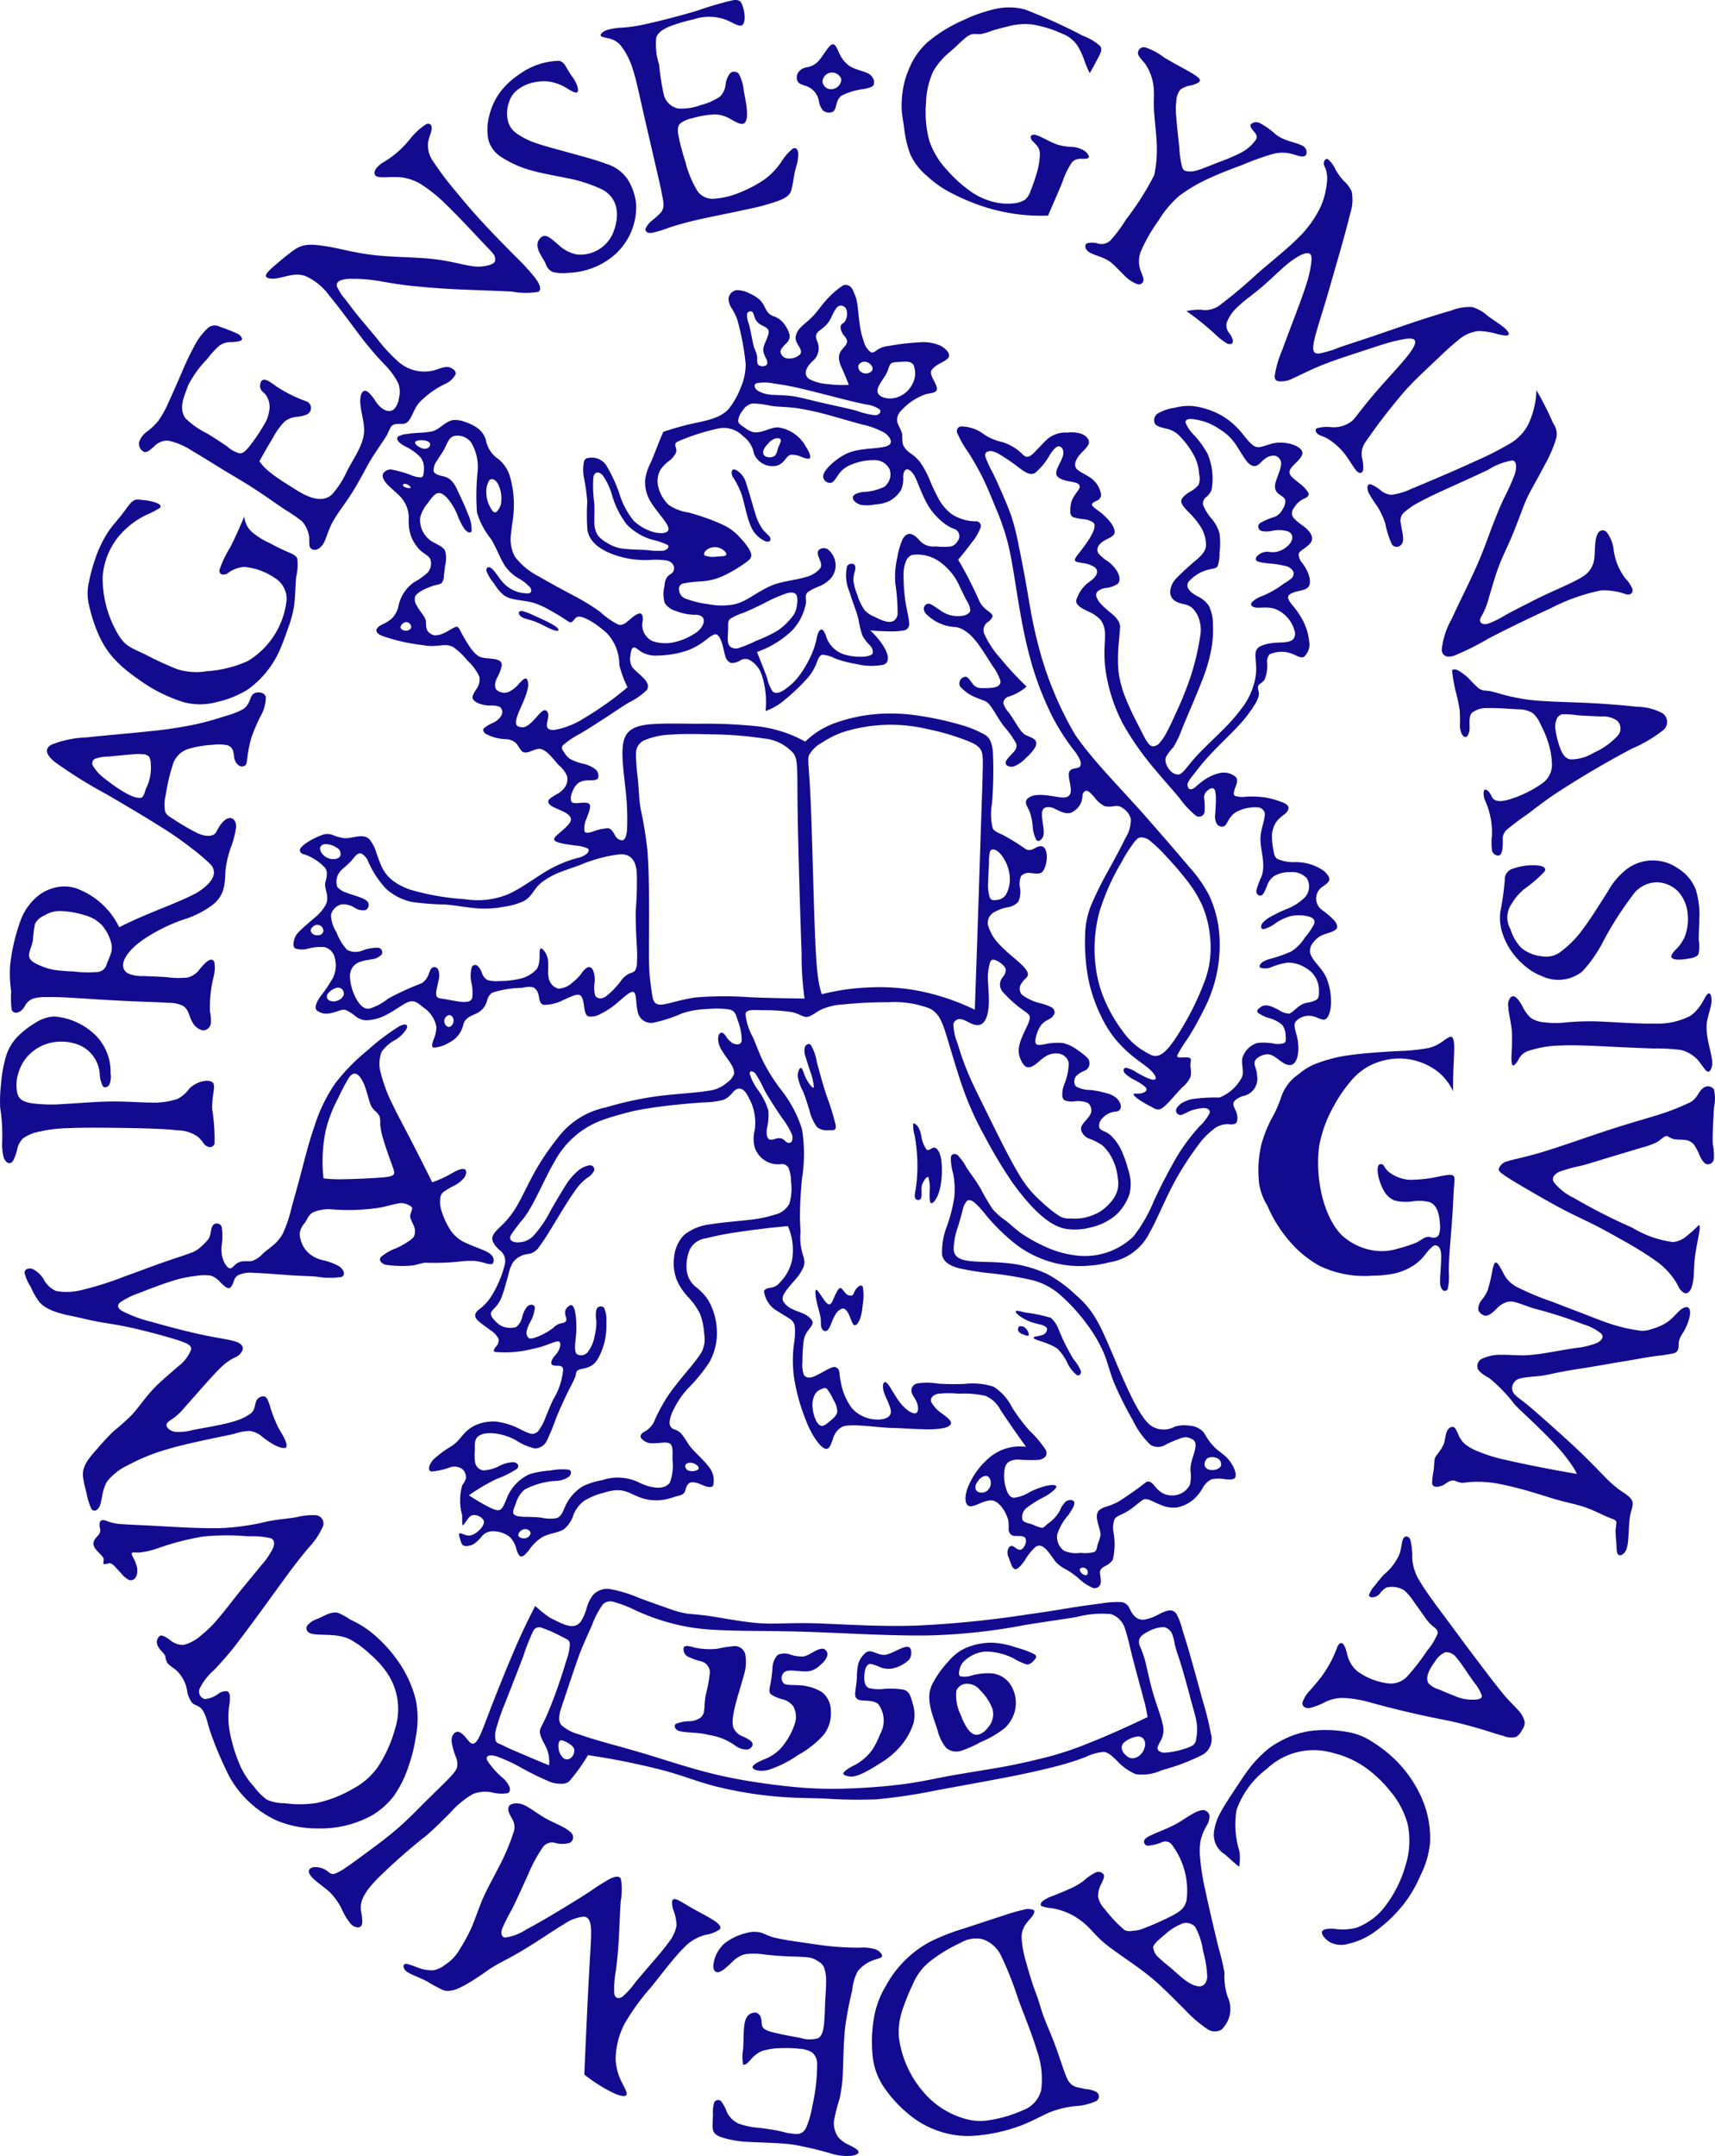 <?xml version="1.0" encoding="UTF-8"?>
<svg xmlns="http://www.w3.org/2000/svg" width="159.135" height="200" viewBox="0 0 159.135 200">
  <g id="Logotype_AG_Stepanska" data-name="Logotype AG Stepanska" transform="translate(-0.262 0.058)">
    <path id="Path_161" data-name="Path 161" d="M74.117,31.06c-.137.429.156.79.38,1.19.1.215.156.419-.049.614a1.475,1.475,0,0,1-1.082.332.721.721,0,0,1-.683-.624c.01-.283.332-.556.556-.809A.824.824,0,0,0,73.5,30.9a3.024,3.024,0,0,0-.731-1.2,2.28,2.28,0,0,0-.819-.458c-.751-.332-.614-1.014-1.3-1.58a3.3,3.3,0,0,0-.8-.478,2.443,2.443,0,0,0-1.277-.322.912.912,0,0,0-.712.751,1.683,1.683,0,0,0,.322.965,5.2,5.2,0,0,1,.5,1.043,23.676,23.676,0,0,1,.77,4.105,5.448,5.448,0,0,1-.439,2.126,7.528,7.528,0,0,1-.965,1.8c-.79,1.141-2.36,1.307-3.881,1.667-.839.2-1.6.429-2.36.683-.41.936-.751,1.9-1.18,2.886a4.718,4.718,0,0,0-.507,1.609,3.513,3.513,0,0,0,.6,2.126c.5.79,1.316,1.638,1.511,2.145.449.975-1.755.839-3.169-.517A7.388,7.388,0,0,1,57.724,45.7a13.737,13.737,0,0,0-1.112-2.428A1.6,1.6,0,0,0,54.9,42.42a.449.449,0,0,0-.449.332,4,4,0,0,0-.01,1.482,16.847,16.847,0,0,1,.312,2.272,20.063,20.063,0,0,0,.01,2.545c.215,1.658,2.292,2.428,3.881,2.721a9.4,9.4,0,0,0,2.077.107,5.88,5.88,0,0,1,1.453.068c.575.156.79.673.527,1.063-.127.166-.38.273-.527.439a1.679,1.679,0,0,0-.254.858,3.021,3.021,0,0,0,.02,1.56,1.748,1.748,0,0,0,1.043.751,4.735,4.735,0,0,0,1.9.351c.79.068.79.624.527,1.073a1.912,1.912,0,0,1-.712.683,5.625,5.625,0,0,1-1.794.77,3.716,3.716,0,0,1-2.087-.078,1.654,1.654,0,0,1-.907-1.921c.01-.293-.029-.6-.224-.644s-.566.2-.917.5-.673.644-1.121.536a6.975,6.975,0,0,1-1.687-1.18,20.259,20.259,0,0,0-2.448-1.5c-.995-.536-2.2-1.17-3.218-1.775A6.414,6.414,0,0,1,48.051,51.6a3.444,3.444,0,0,1-.361-2.223c.068-.77.244-1.511.254-2.467A9.186,9.186,0,0,0,47.534,44a3.247,3.247,0,0,0-1.014-1.463,2.719,2.719,0,0,1-1.18-1.814,2.189,2.189,0,0,0-.644-.975,3.879,3.879,0,0,0-1.229-.644,2.408,2.408,0,0,0-1.238-.185c-.78.215-1.238.907-1.872,1.034-.663.166-1.5.107-2.282.244a1.928,1.928,0,0,0-.887.254c-.137.137-.049.341.088.488a2.54,2.54,0,0,0,.722.478,4.677,4.677,0,0,1,1.326,1,1.748,1.748,0,0,1,.263,1.209c-.02.341-.049.556-.234.6a2.461,2.461,0,0,1-1.034-.244,10.53,10.53,0,0,0-1.609-.458.779.779,0,0,0-.731.166c-.41.263-.176.819.361,1.326.273.273.585.517.887.819a2.893,2.893,0,0,1,.956,2.379,4.334,4.334,0,0,0,.2,1.414,3.739,3.739,0,0,0,.9,1.385c.371.341.751.468.907.8a1.262,1.262,0,0,1-.234,1.229,6.019,6.019,0,0,1-1.268.907,3.549,3.549,0,0,0-1.472,2.321,2.507,2.507,0,0,1-.536.985,3.014,3.014,0,0,1-.829.556c-.644.293-1.034.722-.146,1.112a17.42,17.42,0,0,0,3.823.868c1.316.254,1.9-.224,2.74.146a6.338,6.338,0,0,1,1.385,1.3,4.635,4.635,0,0,1,1.1,1.511,1.547,1.547,0,0,1-.341,1.19c-.2.332-.351.595-.293.8.224.458.995.624,1.57.663a2.061,2.061,0,0,1,.956.117.623.623,0,0,1,.156.77,1.684,1.684,0,0,1-.78.7,3.6,3.6,0,0,0-.868.517c-.127.166-.01.351.146.488a4.125,4.125,0,0,0,1.892.517,1.489,1.489,0,0,1,.956.371c.234.244.39.683.644.819.517.224,1.209-.458,1.726-.254.595.2,1.082.926,1.609,1.492a2.8,2.8,0,0,1,.751.985A1.3,1.3,0,0,1,52.654,73a2.1,2.1,0,0,1-.78.644c-.3.185-.644.371-.722.556-.146.5.819.731,1.424,1.053.371.185.692.429.663.731s-.41.653-.77.975-.722.585-.78.78.185.3.556.4.878.166,1.375.234a3.665,3.665,0,0,1,1.17.273c.185.137.078.341-.078.488a1.952,1.952,0,0,1-.878.4A11.33,11.33,0,0,0,51.2,80.617c-1.16.653-2.555,1.736-3.8,2.282a7.426,7.426,0,0,1-3.979.458,23.338,23.338,0,0,1-5.149-.9c-2.526-.936-2.633-2.292-3.072-3.354a3.467,3.467,0,0,0-.673-1.316c-.595-.575-1.511-.059-2.311-.088a4.225,4.225,0,0,1-1.112-.312,1.356,1.356,0,0,0-.995.029,6.9,6.9,0,0,0-1.463.751c-.585.429-.722.683-.361.965a4.634,4.634,0,0,1,2.058,1.229c.361.332.263.9.107,1.433-.127.556.361,1.18.1,1.95a3.789,3.789,0,0,1-1.092,1.326c-.517.458-1.121.946-1.472,1.326a1.587,1.587,0,0,0-.468.9c-.049.263-.049.517.156.634a2.03,2.03,0,0,0,1.141.02,4.454,4.454,0,0,1,1.58-.146,1.314,1.314,0,0,1,.936,1.014,2.687,2.687,0,0,1-.156,1.8,13.894,13.894,0,0,1-1.2,1.785c-.361.527-.536.975-.351,1.238a1.41,1.41,0,0,0,1.16.312c.819-.107,1.2-.507,1.677-.263a4.4,4.4,0,0,1,.751.488,1.635,1.635,0,0,0,.985.41,4.127,4.127,0,0,0,1.794-.449c.653-.312,1.3-.78,1.755-1.043.858-.546,1.229-.166,1.814.312a2.777,2.777,0,0,1,1.2,1.8,3.169,3.169,0,0,1-.254,1.141c-.137.38-.254.731.02.78a3.22,3.22,0,0,0,1.424-.478,2.449,2.449,0,0,0,1.316-1.716c.185-.595.741-.761,1.238-.995a1.819,1.819,0,0,0,.975-1.268,1.164,1.164,0,0,1,.478-.653,9.622,9.622,0,0,1,2.779-.439,2.184,2.184,0,0,1,1.014-.049,1.083,1.083,0,0,1,.5.77c.078.361.088.78.478.858a3.925,3.925,0,0,0,1.8-.449c.663-.283,1.229-.6,1.531-.458s.351.731.419,1.17.146.722.39.809a1.712,1.712,0,0,0,1.1-.224A7.19,7.19,0,0,0,57.5,93c.585-.488,1.258-1.16,1.55-1.034s.2,1.043.371,1.746a1.277,1.277,0,0,0,1.355,1.121,12.708,12.708,0,0,0,2.75-.878,8.073,8.073,0,0,1,2.37-.41,7.9,7.9,0,0,1,2.087.049c.468.137.546.41.731,1a5.145,5.145,0,0,1,.371,1.911c-.088.419-.566.361-.878.185a2.168,2.168,0,0,1-.614-.663c-.156-.215-.332-.351-.478-.263-.371.244-.254,1.121.215,1.755.38.644,1.121,1.375,1.043,2.048a1.743,1.743,0,0,1-.644.8,3.151,3.151,0,0,1-1.833.77c-1.131.2-3.042.273-4.807.517a31.782,31.782,0,0,0-4.6,1.014,7.465,7.465,0,0,0-4.544,2.925,22.948,22.948,0,0,0-1.96,2.877c-.614,1.082-1.151,2.253-1.628,3.111a8.374,8.374,0,0,1-1.365,1.863c-.468.468-.975.878-1.043,1.287s.3.829.644,1.16a1.252,1.252,0,0,1,.507,1.355,10.105,10.105,0,0,1-1.2,2.867,4.395,4.395,0,0,1-1.16,1.277c-.6.468-.449.839.107,1.258.263.215.585.429.917.683a2.167,2.167,0,0,1,.761.809.821.821,0,0,1-.244.722c-.146.215-.293.39-.117.488a10.135,10.135,0,0,0,3.364-.244,9.262,9.262,0,0,0,1.609-.458c.449-.166.829-.332,1-.254.273.146.039.868-.371,1.287a1.715,1.715,0,0,0-.322.5c-.166.517.361.439.683.458.2.02.361.078.39.351a6.376,6.376,0,0,1-.926,2.779c-.244.517-.458,1.053-.683,1.589a4.851,4.851,0,0,1-.712,1.346.727.727,0,0,1-.77.215,7.183,7.183,0,0,1-.956-.429,6.618,6.618,0,0,0-2.145-.673,4.011,4.011,0,0,0-2.136.429c-1.1.634-1.1,1.248-2.058,1.863a9.715,9.715,0,0,0-1.648,1.219c-.429.478-.556,1.024-.215,1.121a6.428,6.428,0,0,0,1.755-.39,1.242,1.242,0,0,1,1.18.2,1.048,1.048,0,0,1,.3.809,2,2,0,0,1-.341.634,5.059,5.059,0,0,0-.01,2.828,6.607,6.607,0,0,0,.02.878c.049.088.215-.166.39-.41s.341-.507.673-.517a1.07,1.07,0,0,1,.917.517c.137.527-.692,1.209-1.092,1.336a.892.892,0,0,1-.575.01c-.215-.068-.5-.2-.585-.156s-.02.283.059.536.127.527.361.614a1.344,1.344,0,0,0,.956-.2,4.047,4.047,0,0,0,.712-.7,1.316,1.316,0,0,1,.995-.449,2.573,2.573,0,0,1,1.56.507,2.428,2.428,0,0,1,.653,1.219c.127.371.254.6.429.614s.4-.2.712-.575a4.159,4.159,0,0,1,1.287-1.248c.6-.312,1.424-.38,1.931-.683a2.7,2.7,0,0,0,.917-1.355,3.012,3.012,0,0,1,1.014-1.316,6.494,6.494,0,0,1,1.853-.751c1.736-.536,2.194.029,3.306.449a4.342,4.342,0,0,0,2.535.146c.371-.088.673-.2.926-.273.741-.137.722-.449.819-.77.215-.595.556-.546.995-.449.283.078.624.263.907.341s.5.059.6-.078a1.951,1.951,0,0,0-.371-1.726c-.566-.77-1.482-1.472-1.941-2.175a8.361,8.361,0,0,0-.683-.985,1.759,1.759,0,0,0-.653-.361.636.636,0,0,1-.39-.585,3.143,3.143,0,0,1,.41-1.307,8.259,8.259,0,0,1,1.248-1.833,15.739,15.739,0,0,0,2.028-2.467,5.581,5.581,0,0,0,.7-3.081,6.086,6.086,0,0,0-.78-2.672,5.107,5.107,0,0,0-1.2-1.277A2.271,2.271,0,0,1,64,117.9a3.828,3.828,0,0,1,.283-2.077,1.92,1.92,0,0,1,1.453-1,27.434,27.434,0,0,1,3.189-.614c1.336-.2,2.886-.39,4.447-.527a5.537,5.537,0,0,1,.38,3.179,4.229,4.229,0,0,1-1.151,2.077,1.256,1.256,0,0,1-.858.458c-.254.049-.527.107-.585.341a2.454,2.454,0,0,0,1.268,1.843c.361.244.751.458,1.043.653a1.041,1.041,0,0,1,.536.712,6.191,6.191,0,0,1-.068,1.628,11.913,11.913,0,0,0,.01,3.2,18.339,18.339,0,0,0,1.316,4.456c.575,1.258,1.19,1.98,1.57,2.1s.527-.39.712-.887a1.8,1.8,0,0,1,.936-1.18c1.034-.293,3.2.146,5,.156.926.039,1.775.1,2.526.107a7.9,7.9,0,0,0,1.863-.117c.439-.107.673-.3.624-.527s-.38-.478-.8-.8a3.114,3.114,0,0,1-1.024-1.082c-.117-.351.146-.644.6-.761a9.485,9.485,0,0,1,1.931-.01,9.331,9.331,0,0,1,2.506.2,2.834,2.834,0,0,1,1.375,1.277c.712,1.092,1.531,2.262,2.389,3.452a4.374,4.374,0,0,0-3.228.858,7.066,7.066,0,0,0-2.136,2.808c-.361.887-.3,1.5-.078,1.726.41.458,1.492-.546,2.35-.41.722.166,1.287,1.2,1.453,1.872a6.03,6.03,0,0,1,.019.819c.1.692.566.585.975.6.254,0,.517.049.6.224a.881.881,0,0,1-.107.712c-.127.234-.3.39-.517.332s-.488-.351-.683-.351c-.4.068-.458.741-.263,1.063.068.185.137.41.234.644s.224.488.439.449.507-.361.829-.819a5.07,5.07,0,0,1,1.024-1.268c.731-.439,1.307.77,1.892,1.472a3.857,3.857,0,0,0,.975.683,7.594,7.594,0,0,1,1.053.751,4.692,4.692,0,0,0,1.4.936.572.572,0,0,0,.7-.556c.039-.351-.117-.751-.059-1.014s.322-.39.575-.527a1.691,1.691,0,0,0,.6-.527,6.287,6.287,0,0,0,.068-2.545,2.189,2.189,0,0,1,.107-1.238c.185-.273.575-.38.936-.575a5.49,5.49,0,0,0,.975-.663c.741-.575.741-.663,1.19-.575.273.078.663.3,1.131.488a2.956,2.956,0,0,0,1.56.254,3.46,3.46,0,0,0,1.55-.761,4.277,4.277,0,0,0,.819-1.034,1.838,1.838,0,0,1,.839-.819,3.361,3.361,0,0,1,1.287,0c.41.039.741.039.878-.137.215-.341-.137-1.229-.78-1.892-.322-.312-.731-.585-1.024-.848a5.536,5.536,0,0,1-1.053-1.414,1.9,1.9,0,0,0-1.414-.683,2.907,2.907,0,0,0-1.336.1,2.1,2.1,0,0,1-2.282-.166c-.858-.722-1.745-2.574-2.574-4.466s-1.58-3.832-2.282-5.1a8.607,8.607,0,0,0-2.067-2.526,12.217,12.217,0,0,0-2.6-1.9,11.157,11.157,0,0,0-3.7-1.014c-1.336-.146-2.73-.088-3.628-.215s-1.3-.429-1.365-1.024a6.481,6.481,0,0,1,.4-2.145c.2-.653.312-1.092.429-1.5a1.744,1.744,0,0,1,.419-.907c.2-.137.468-.01.7.176a9.39,9.39,0,0,1,1.053,1.16,18.367,18.367,0,0,0,2.838,2.76,9.988,9.988,0,0,0,3.657,1.707,9.729,9.729,0,0,0,3.013.224,9.311,9.311,0,0,0,1.911-.312,5.042,5.042,0,0,0,3.754-2.74c.634-1.112,1.307-2.779,2.1-4.31a27.585,27.585,0,0,1,2.379-3.774,6.826,6.826,0,0,1,1.4-1.472,2.006,2.006,0,0,1,1.648-.5c.244.01.5-.039.585-.254a1.5,1.5,0,0,0-.088-.946c-.127-.332-.312-.595-.224-.829s.439-.439.819-.595a1.628,1.628,0,0,0,1.355-1.921c-.01-.761-.488-1.073-.049-1.541a1.612,1.612,0,0,1,1.063-.419c.731.029,1.355,1.053,2.058.995.77-.02.926-1.589.614-2.711-.137-.575-.322-1-.088-1.336a1.663,1.663,0,0,1,1.424-.507c.546.068.975.439,1.287.322s.517-.712.556-1.453a5.987,5.987,0,0,0-.361-2.243c-.419-1.121-1.433-1.706-1.589-2.555a1.238,1.238,0,0,1,.351-.946,2.034,2.034,0,0,1,.878-.653c.429-.166,1.053-.3,1.238-.566.283-.527-.692-1.219-1.277-1.687a1.308,1.308,0,0,1,.068-2.262c.224-.185.507-.361.536-.6s-.2-.517-.458-.77a4.433,4.433,0,0,0-2.838-.848,4.048,4.048,0,0,1-1.511-.293c-.3-.2-.332-.536-.4-.936a5.878,5.878,0,0,1-.117-1.336,2.544,2.544,0,0,1,.449-1.238,3.572,3.572,0,0,1,.722-.644c.419-.371.683-.829-.371-1.17a7.3,7.3,0,0,0-1.58-.41,9.355,9.355,0,0,0-1.628-.049,2.126,2.126,0,0,1-1.024-.078c-.166-.107-.117-.361,0-.692s.322-.731.1-1.034a1.712,1.712,0,0,0-1.511-.39,4.167,4.167,0,0,0-1.667.809c-.4.293-.556.488-.731.595s-.361.137-.468.039a.54.54,0,0,1-.107-.5,2.649,2.649,0,0,1,.478-.712,22.2,22.2,0,0,1,1.6-1.931c.8-.868,1.921-1.911,2.672-2.73a11.669,11.669,0,0,0,1.4-1.814,2.851,2.851,0,0,0,.449-.965c.068-.419-.263-.751.068-1.034a2.4,2.4,0,0,0,.458-.4,3.38,3.38,0,0,0,.244-1.619,1.065,1.065,0,0,1,.224-.751,2.719,2.719,0,0,1,2.067-.059c.41.146.809.449,1.121.3a1.573,1.573,0,0,0,.488-1.463,5.532,5.532,0,0,0-.683-2.1,7.774,7.774,0,0,0-.9-1.268c-.244-.312-.41-.566-.361-.77s.332-.341.722-.449.926-.156,1.151-.439c.371-.517-.049-1.55-.566-2.214a1.373,1.373,0,0,1-.341-.809c.049-.38.644-.5,1.092-1.053.39-.449.039-1.121-.819-1.687-.371-.293-.751-.566-.858-.839a.814.814,0,0,1,.176-.77,2.048,2.048,0,0,1,1.024-.868c.185-.1.38-.234.293-.488a3.1,3.1,0,0,0-.858-.907c-.38-.312-.78-.585-.868-.868-.273-.595,1.238-1.287,1.17-1.98-.137-.712-1.911-1.17-3.062-.741-.536.146-.936.361-1.316.2s-.741-.653-1.2-1.209a7.1,7.1,0,0,0-1.843-1.628,7.463,7.463,0,0,0-2.574-.9,4.837,4.837,0,0,0-1.853.137,4.393,4.393,0,0,0-1.55.517.74.74,0,0,0-.283.965c.176.263.644.351,1.053.458a2.314,2.314,0,0,1,1.248.7,7.865,7.865,0,0,1,1.414,1.97,4.1,4.1,0,0,1,.38,1.55,1.664,1.664,0,0,1-.049.995,2.771,2.771,0,0,1-.878.683c-.361.234-.692.507-.731.8-.02.293.263.6.624.985a8.057,8.057,0,0,1,1.16,1.385,3.287,3.287,0,0,1,.517,1.746c-.029.507-.322.848-.878,1.346a22.921,22.921,0,0,0-1.833,1.677,1.913,1.913,0,0,0-.614,1.414c.107.8.907.956,1.433,1.063a1.513,1.513,0,0,1,.741.449,2.669,2.669,0,0,1,.5.887A3.269,3.269,0,0,1,111.621,59a23.7,23.7,0,0,1-.858,3.637,31.145,31.145,0,0,1-1.316,3.3c-.38.839-.614,1.355-.887,1.853a4.778,4.778,0,0,1-.819,1.2c-.585.38-.819.117-1.16-.429-.185-.322-.439-.839-.77-1.482s-.722-1.433-1.063-2.282a9.622,9.622,0,0,1-.722-2.779,16.2,16.2,0,0,1,.078-2.769c.059-.653.078-.829.078-1.024.078-.41-.2-.907-.809-1.394a9.854,9.854,0,0,1-.887-.79,1.951,1.951,0,0,1-.507-.809.458.458,0,0,1,.2-.478,1.4,1.4,0,0,1,.653-.263,2.41,2.41,0,0,0,1.18-.419c.371-.478-.068-1.394-.926-2.038a4.207,4.207,0,0,1-.907-.761c-.234-.439-.01-.858.614-1.219.3-.166.751-.332.868-.6.176-.507-.468-1.307-1.209-1.921-.351-.283-.78-.546-.858-.722s.176-.293.419-.419a.585.585,0,0,0,.41-.634,2.362,2.362,0,0,0-.829-1.385c-.5-.41-1.2-.634-1.453-.965s-.078-.79.254-1.209.819-.78.9-1.141-.263-.7-.673-.868a3.051,3.051,0,0,0-1.326-.117,2.589,2.589,0,0,0-1.95.692c-.3.293-.692.722-1,1.034-.692.751-.926.575-1.336.156a4.5,4.5,0,0,0-1.785-1.014,4.784,4.784,0,0,1-1.843-.839A3.541,3.541,0,0,0,89.5,39.5a.429.429,0,0,0-.419.6,9.942,9.942,0,0,0,1.034,1.814,25.464,25.464,0,0,1,1.307,2.3c.41.839.8,1.775,1.209,2.779a22.816,22.816,0,0,1,1.16,3.364c.663,2.662,1,6.865,2.1,10.8a28.867,28.867,0,0,0,2.067,5.354,20.734,20.734,0,0,0,1.9,2.964,4.067,4.067,0,0,1,.644,1.034c.2.77-.322.624-.634.751a.481.481,0,0,0-.429.527c-.02.361.176.995.185,1.414s-.166.644-.478.7c-.536.117-1.794-.341-2.857-.185-.458.088-.79.312-.829.585s.2.585.351.956a5.6,5.6,0,0,1,.273,1.3,3.175,3.175,0,0,0,.341,1.307c.176.2.449.02.585-.234.244-.429-.029-1.287-.068-2.038-.039-.839.458-.79.819-.761.488.078,1.141.712,1.863.507a1.848,1.848,0,0,0,.926-.878,2.377,2.377,0,0,0,.166-.79c.059-.224.215-.419.429-.361s.468.371.741.683a2.579,2.579,0,0,0,.878.731c.722.176,1.121-.234,1.648.166a1.71,1.71,0,0,1,.78,1.014,3.248,3.248,0,0,1-.517,1.814c-.38.79-.926,1.8-1.521,2.886a32.963,32.963,0,0,0-1.609,3.218,7.714,7.714,0,0,0-.595,2.925,18.323,18.323,0,0,0,.293,3.969,14.145,14.145,0,0,0,1.17,3.452,10.3,10.3,0,0,0,1.414,2.253,11.471,11.471,0,0,0,1.648,1.589c.566.449,1.141.829,1.521,1.18s.546.673.5.819c-.137.312-1.092-.2-1.775-.585a2.546,2.546,0,0,0-.985-.429c-.224.019-.293.254-.117.488a3.409,3.409,0,0,0,1.034.7c.439.254.907.536.985.751s-.215.39-.527.439-.644-.029-.663.068c-.01.254.975.839,1.57,1.131.3.176.575.361.878.263.556-.2,1.346-1.316,2.126-2.077a2.592,2.592,0,0,0,.722-.956,3.038,3.038,0,0,0-.029-.985c0-.312.107-.585-.01-.7s-.458-.088-.751-.078-.517.02-.439-.234a12.8,12.8,0,0,1,.926-1.482,27.748,27.748,0,0,0,1.511-2.691,12.989,12.989,0,0,0,1.424-7.314,10.467,10.467,0,0,0-.917-3.316,12.6,12.6,0,0,0-1.872-2.662c-.917-1.092-2.214-2.594-3.54-4.105-2.555-2.955-5.3-5.607-7.021-8.133a32.2,32.2,0,0,1-3.54-8.776c-.4-1.57-.644-3.052-.907-4.593s-.575-3.14-.809-4.271a21.656,21.656,0,0,0-.624-2.506c-.234-.712-.556-1.463-.868-2.184s-.624-1.414-.926-2.019a9.723,9.723,0,0,1-.653-1.433c-.078-.322.059-.439.254-.5s.439-.059.936.2a18.192,18.192,0,0,1,1.824,1.229c.595.449,1.082.829,1.58.575a6.07,6.07,0,0,0,1.394-1.706c.38-.566.634-.809.878-.761s.468.371.322.887-.673,1.229-.614,1.658.722.595,1.141.683a4.375,4.375,0,0,1,.78.176c.166.088.3.234.254.419-.146.332-.751.946-.809,1.492a2.359,2.359,0,0,0-.059.673.574.574,0,0,0,.234.566,4.685,4.685,0,0,0,1.043.2,1.719,1.719,0,0,1,.9.351c.322.5-.536,1.726-1.394,2.818-.234.293-.419.536-.351.673s.38.166.731.224a2.7,2.7,0,0,1,1.014.332c.575.361.283.936-.4,1.4a3.174,3.174,0,0,0-1.151,1.5c-.273.488.127.839,1.034,1.248a3.627,3.627,0,0,1,1.131.77,2.126,2.126,0,0,1,.419,1.2c.029.429-.019.839-.039,1.453a11.686,11.686,0,0,0,.2,2.662,15.523,15.523,0,0,0,1.492,4.32,26.68,26.68,0,0,0,2.974,4.242c.956,1.151,1.677,1.931,2.282,2.662a8.433,8.433,0,0,0,1.531,1.648.52.52,0,0,0,.809-.39,6.9,6.9,0,0,0-.049-1.277.815.815,0,0,1,.341-.692c.185-.146.4-.254.546-.156.3.156.2,1.414.146,2.36a1.36,1.36,0,0,0,.166.936.572.572,0,0,0,.644.2c.351-.156.351-.819,1.092-1.3a3.654,3.654,0,0,1,2.028-.458.742.742,0,0,1,.663.488c.078.634-.468,1.667-.39,2.643.049,1.043.468,2.175.107,3.247a8.183,8.183,0,0,0-.5,1.346c-.02.341.263.536.478.439s.351-.488.507-.848a1.759,1.759,0,0,1,.663-.936,2.874,2.874,0,0,1,1.521-.371,1.862,1.862,0,0,1,1.531.585,1.505,1.505,0,0,1-.156,1.716,4.891,4.891,0,0,1-1.824,1.16,13.186,13.186,0,0,0-1.268.614,2.657,2.657,0,0,0-.9.683c-.166.254-.127.536.117.536a3.063,3.063,0,0,0,1.121-.556,4.5,4.5,0,0,1,1.433-.663,3.786,3.786,0,0,1,1.667.049c.419.127.595.351.478.683a6.279,6.279,0,0,1-.858,1.258,3.949,3.949,0,0,1-1.277,1.3,12.721,12.721,0,0,1-2.067.712c-.546.185-.731.361-.809.507s-.078.244.088.3a1.45,1.45,0,0,0,.9-.049,6.437,6.437,0,0,1,1.56-.439,3.08,3.08,0,0,1,1.7.5,2.364,2.364,0,0,1,1.209,2.165c.01.332-.01.6-.2.761a2.486,2.486,0,0,1-.887.293c-.78.107-1.209.848-1.667,1.014a1.86,1.86,0,0,1-.985-.351c-.614-.3-1.219-.634-1.707-.224-.2.137-.371.312-.224.488a3.294,3.294,0,0,0,1.082.507,3.081,3.081,0,0,1,1.17.614,1.646,1.646,0,0,1,.322.975c.039.322.049.595-.117.712a1.855,1.855,0,0,1-1.014.049,5.179,5.179,0,0,0-1.492-.049,2.1,2.1,0,0,0-1.394,1.424c-.117.731.283,1.355-.166,1.989a4.016,4.016,0,0,1-1.95,1.648,15.387,15.387,0,0,0-2.555.146,3.06,3.06,0,0,0-.995.4c-.351.273-.653.614-.371.946a.445.445,0,0,0,.41.117,6.28,6.28,0,0,0,.653-.312,4.221,4.221,0,0,1,1.375-.322c.41,0,.634.185.575.449a4.029,4.029,0,0,1-.917,1.219,18.336,18.336,0,0,0-2.019,2.662,48.445,48.445,0,0,0-2.253,4.31,13.725,13.725,0,0,1-1.9,3.286,6.52,6.52,0,0,1-5.471,1.726,9.351,9.351,0,0,1-2.633-.761,14.336,14.336,0,0,1-2.3-1.277c-.6-.429-.975-.809-1.394-1.141a6.4,6.4,0,0,1-1.258-1.1,22.155,22.155,0,0,1-1.151-1.97c-.419-.7-.917-1.355-1.277-1.892a4.6,4.6,0,0,0-.819-1.141c-.254-.185-.556-.127-.624.176a4.65,4.65,0,0,0,.2,1.482,7.5,7.5,0,0,1,.117,2.233,14.483,14.483,0,0,1-.673,2.672,6.483,6.483,0,0,0-.458,2.7c.146.683.751,1,1.57,1.229a25.339,25.339,0,0,0,3.052.478,32.073,32.073,0,0,1,3.569.585,6.216,6.216,0,0,1,2.682,1.336,16.813,16.813,0,0,1,2.584,2.818,13.114,13.114,0,0,1,1.619,2.818c.332.848.478,1.6.9,2.633a32.424,32.424,0,0,0,1.726,3.442,7.545,7.545,0,0,0,1.638,2.272,1.336,1.336,0,0,0,1.443-.039,11.247,11.247,0,0,1,1.482-.614,1.024,1.024,0,0,1,.829.078c.653.234.41.907.215,1.589a4.457,4.457,0,0,0-.273,1.3,3.622,3.622,0,0,1-.039,1.375,1.811,1.811,0,0,1-1.17.946,1.966,1.966,0,0,1-1.414-.176,2.884,2.884,0,0,1-.761-.731c-.2-.234-.419-.39-.692-.293a31.8,31.8,0,0,1-2.662,1.872,7.8,7.8,0,0,1-1.17.458c-.322.117-.624.263-.722.575-.2.556.293,1.443.3,2.028a4.734,4.734,0,0,1-.263.829c-.078.293-.078.614-.322.741a3.419,3.419,0,0,1-1.268.078A2.789,2.789,0,0,1,99,143.8a1.566,1.566,0,0,1-.634-1.531,5.06,5.06,0,0,1,1.014-1.765c.38-.536.634-.985.566-1.219-.088-.234-.5-.244-.77-.068a2.166,2.166,0,0,0-.566.858,3.751,3.751,0,0,1-1.151,1.238c-.166.146-.312.351-.527.361a3.944,3.944,0,0,1-.858-.312c-.361-.117-.79-.166-.936-.429a1.084,1.084,0,0,1,.419-1.141,10.577,10.577,0,0,1,1.707-1.043c.575-.341,1.014-.712,1.014-.9s-.449-.185-.946-.068a7.125,7.125,0,0,0-1.57.595,3.346,3.346,0,0,1-1.433.507c-.38-.039-.6-.41-.751-1A3.648,3.648,0,0,1,93.532,136c.176-.488.595-.644,1.2-.663a14.178,14.178,0,0,0,1.921.029c.546-.088.858-.419.663-.9a10.366,10.366,0,0,0-1.541-1.824,17.128,17.128,0,0,1-1.619-2.165,4.71,4.71,0,0,0-1.707-1.9,6.352,6.352,0,0,0-2.711-.254c-.907.029-1.667.02-2.409-.029a6.614,6.614,0,0,0-1.9-.029.693.693,0,0,0-.595.77c.049.322.351.614.507,1.024s.166.926-.137.985-.907-.322-1.424-.985-.946-1.58-1.238-1.833-.458.2-.273.819.7,1.424.653,1.921-.683.712-1.433.653a3.165,3.165,0,0,1-2.184-1.053,5.683,5.683,0,0,1-1.014-2.37c-.137-.634-.117-.858-.166-1.053a.458.458,0,0,0-.351-.38c-.332-.127-1.3.614-2.116.917-.39.117-.663.029-.809-.215a2.712,2.712,0,0,1-.127-1.209,13.521,13.521,0,0,1,.1-1.8c.078-1.014.79-1.316.848-1.814-.01-.244-.293-.536-.644-.731s-.78-.312-1.19-.507a1.858,1.858,0,0,1-.917-.78c-.117-.3.029-.614.351-1.043s.829-.956,1.131-1.365c.614-.926.527-1.121.439-1.638a5.469,5.469,0,0,1-.3-2.34c0-.41-.049-.79-.049-1.56s.049-1.95.185-3.384a14.351,14.351,0,0,0,0-4.612,11.482,11.482,0,0,0-2.038-3.774,16.819,16.819,0,0,1-1.492-2.36c-.371-.722-.653-1.521-1.014-2.37a5.581,5.581,0,0,1-.7-2.184c.088-.419.712-.371,1.589-.341a17.012,17.012,0,0,1,2.721.176c.722.166,1.034.478,1.394.449s.79-.41,1.287-.663a5.664,5.664,0,0,1,2.116-.5,38.235,38.235,0,0,1,4.125-.2,9.243,9.243,0,0,1,3.881.585c.887.468,1.17,1.3,1.6,2.7s.995,3.394,1.56,4.944a27.976,27.976,0,0,0,1.872,4.105,44.383,44.383,0,0,0,2.691,4.486c1.882,2.565,3.452,3.949,4.885,4.2a5.593,5.593,0,0,0,2.292-.127,5.508,5.508,0,0,0,2.233-1.043,4.524,4.524,0,0,0,1.4-2.106,3.974,3.974,0,0,0-.117-2.165,11.248,11.248,0,0,0-.683-1.921,4.6,4.6,0,0,0-.751-1.1,1.95,1.95,0,0,0-.634-.5c-.244-.127-.556-.224-.634-.439a.94.94,0,0,1,.234-.79,1.888,1.888,0,0,1,1.365-.692c.517-.068.546-.683.068-1.18a1.994,1.994,0,0,0-.926-.5,8.91,8.91,0,0,0-1.511-.312,2.774,2.774,0,0,1-1.394-.341.766.766,0,0,1,.039-.965,2.053,2.053,0,0,1,.751-.478.747.747,0,0,0,.156-1.307,4.7,4.7,0,0,0-.761-.595,3.535,3.535,0,0,0-1.385-.673,5.218,5.218,0,0,0-1.677.107c-.458.078-.712.1-.819-.029s-.078-.41.019-.761a3,3,0,0,1,.5-1.053,2.715,2.715,0,0,1,.741-.507.925.925,0,0,0,.468-.575.6.6,0,0,0-.351-.527,4.571,4.571,0,0,0-.995-.351,4.522,4.522,0,0,1-1.716-.809.861.861,0,0,1,0-1.063,2.342,2.342,0,0,1,.41-.468.47.47,0,0,0,.088-.614c-.371-.7-1.638-1.482-2.574-2.506a4.2,4.2,0,0,1-1.063-1.824,1.132,1.132,0,0,1,.585-1.16,4.108,4.108,0,0,1,1.209-.449,1.637,1.637,0,0,0,1.043-.536,2.371,2.371,0,0,0,.146-1.287,1.831,1.831,0,0,1,.1-1.082,1,1,0,0,1,.917-.273c.4.029.839.146,1.112-.166a2.588,2.588,0,0,0,.351-1.531c-.1-.907-.556-.839-.858-.741-.38.2-.741.439-1.112.2a19.4,19.4,0,0,0-2.077-1.287c-.439-.215-.8-.312-.965-.634a5.444,5.444,0,0,1-.068-2.292,37.627,37.627,0,0,0,.078-4.885c-.146-1.229-.566-1.414-.985-1.629a10.153,10.153,0,0,0-1.833-.741,29.272,29.272,0,0,0-3.881-.868,16.949,16.949,0,0,0-4.018-.185,15.063,15.063,0,0,0-3.9.829,7.679,7.679,0,0,0-2.789,1.736,12.015,12.015,0,0,0-4.427-1.424,47.159,47.159,0,0,0-5.588-.234c-1.687-.01-2.945-.049-4.105.029s-2.233.283-2.633,1.277-.137,2.779.039,4.456a24.22,24.22,0,0,1,.176,4.105c-.078.848-.332.975-.556.936a.868.868,0,0,1-.575-.478c-.156-.254-.273-.585-.644-.634a4.509,4.509,0,0,0-1.414.322c-.439.127-.683.146-.761-.059a2.131,2.131,0,0,1,.185-1.141c.176-.488.429-1.043.312-1.3s-.6-.2-.975-.166-.653.029-.751-.146a1.266,1.266,0,0,1,.107-.868,1.791,1.791,0,0,1,.556-.839,1.629,1.629,0,0,1,.917-.244c.361-.01.751.01.9-.176a.769.769,0,0,0-.254-.868,3,3,0,0,0-1.2-.517,4.66,4.66,0,0,1-1.131-.429,1.858,1.858,0,0,1-.546-.6c-.146-.2-.322-.419-.107-.683A8.73,8.73,0,0,1,54.1,68c.8-.478,1.8-1.121,2.574-1.628s1.307-.878,1.931-1.258A6.333,6.333,0,0,0,60.24,63.99c.585-.751-.731-1.453-1.287-2.126a1.432,1.432,0,0,1-.2-1.063c.029-.361.107-.731.283-.79s.458.224.79.429a2.62,2.62,0,0,0,1.472.312A9.215,9.215,0,0,0,64,60.3a6.287,6.287,0,0,0,1.843-1.063c.429-.322.722-.536.946-.419.439.263.585,1.326.761,1.95a.973.973,0,0,0,.5.663,1.381,1.381,0,0,0,.858-.2.915.915,0,0,1,.848-.1,2.477,2.477,0,0,1,1.19,1.433,7.975,7.975,0,0,1,.351,3.335,5.424,5.424,0,0,0,1.765-1.024,18.933,18.933,0,0,0,2.155-2.058,4.437,4.437,0,0,0,.819-1.385c.137-.361.263-.683.527-.751a2.68,2.68,0,0,1,1.131.322,10.591,10.591,0,0,0,2.019.536,5.855,5.855,0,0,0,2.555.059c.936-.39.01-2-1.258-3.179.575.059,1.151.078,1.7.088a6.453,6.453,0,0,0,1.385-.078.588.588,0,0,0,.527-.683c-.01-.449-.215-1.17-.351-2.028a17.133,17.133,0,0,1-.166-2.5,2.981,2.981,0,0,1,.215-1.18,1,1,0,0,1,.546-.614,3.523,3.523,0,0,1,2.418.517,5.447,5.447,0,0,1,2.048,2.457c.215.439.419.868.614,1.238a1.981,1.981,0,0,1,.351.917c-.02.234-.263.38-.536.478a2.791,2.791,0,0,1-2.37-.556c-.429-.263-.761-.556-1.014-.536a.491.491,0,0,0-.38.6c.059.283.371.536.683.77a3.994,3.994,0,0,0,2.2.8c.761.068,1.57.7,2.389,1.921.39.556.741,1.141,1.092,1.687a4.9,4.9,0,0,1,.731,1.375c.078.673-.839.673-1.385.683-.478,0-.839.049-1.209-.419-.371-.517-.527-.761-.878-.566a.616.616,0,0,0-.273.829,3.822,3.822,0,0,0,1.394.995c1.082.468,1.024.244,1.55.985.283.41.663,1.1,1.121,1.716a8.7,8.7,0,0,1,1.131,1.58c.146.41-.1.683-.38.975s-.595.614-.585.858.371.4.741.312a2.926,2.926,0,0,0,1.131-.78,4.183,4.183,0,0,0,.878-1.014c.371-.809-.5-.878-.965-1.16s-.907-1.258-1.511-2.067a2.18,2.18,0,0,1-.488-.848.681.681,0,0,1,.39-.575,4.659,4.659,0,0,0,1.765-.965,29.1,29.1,0,0,1-2.438-2.633,8.45,8.45,0,0,1-1.521-2.34.914.914,0,0,1,.41-1.043c.254-.215.429-.41.38-.595-.176-.371-.858-.517-1.238-1.375a37.317,37.317,0,0,0-1.941-3.784c.449-.527.878-1.073,1.258-1.589a4.914,4.914,0,0,0,.8-1.336.448.448,0,0,0-.312-.634,4.181,4.181,0,0,1-2.36-.673,4.6,4.6,0,0,1-1.131-1.287,18.2,18.2,0,0,1-.887-1.853,8.831,8.831,0,0,0-.9-1.677,4.254,4.254,0,0,0-.926-.848,1.794,1.794,0,0,1-.673-.8,5.033,5.033,0,0,1-.059-.926c-.107-.546-.527-.946-.478-1.433a1.261,1.261,0,0,1,.4-.79,5.456,5.456,0,0,1,2.282-1.511c.371-.088.8-.107.946-.3.3-.4-.536-1.219-.488-1.775.059-.254.38-.517.78-.741s.868-.429.907-.731-.341-.7-.819-.956a3.977,3.977,0,0,0-1.97-.3,21.86,21.86,0,0,0-2.8.332,2.287,2.287,0,0,0-1.073.361c-.185.137-.38.312-.6.224a1.719,1.719,0,0,1-.634-.936,7.638,7.638,0,0,1-.41-1.755c-.1-.683-.156-1.453-.234-1.941a3.306,3.306,0,0,0-.3-.907c-.166-.575-.6-.839-1.034-.644a8.689,8.689,0,0,0-1.648,1.482c-.351.4-.663.868-1.053,1.287s-.878.79-1.18,1.092A1.619,1.619,0,0,0,74.117,31.06Zm4.271-1.053c-.273.224-.088.77.293,1.19.41.5.029.77-.3,1.19-.488.575-.244,1.219.1,1.931.176.41.361.868.546,1.326a10.586,10.586,0,0,1-2-.078,4.15,4.15,0,0,1-1.687-.468c-.634-.478-.2-1.18.371-1.7a1.537,1.537,0,0,0,.371-1.8c-.1-.3-.156-.517-.039-.722.263-.38.936-.585,1.336-1.463.2-.4.419-.917.7-1.073a.53.53,0,0,1,.731.351,1.388,1.388,0,0,1-.088.965C78.612,29.88,78.485,29.9,78.388,30.007Zm-7.557.049c.254.146.634.263.731.517.166.468-.527,1.307-.478,1.921a2.728,2.728,0,0,0,.293.751c.1.244.137.488-.039.595a.67.67,0,0,1-.722-.059c-.146-.166-.068-.5-.1-.78a3.406,3.406,0,0,0-.254-.751c-.156-.429-.283-1.4-.527-2.311a1.874,1.874,0,0,1-.146-.907.329.329,0,0,1,.449-.176C70.3,29.022,70.148,29.626,70.83,30.055ZM84.9,35.614a2.447,2.447,0,0,1-1.667,1.258c-.7.127-1.453-.107-1.541-.566s.478-1.112.761-1.609.283-.848.468-1.014.546-.146.975-.176.907-.068,1.141.3A2.114,2.114,0,0,1,84.9,35.614Zm-3.686-1.6c.146.449-.575.761-1.024.449a.583.583,0,0,1-.263-.653.639.639,0,0,1,.683-.3A.852.852,0,0,1,81.216,34.014ZM80.7,37.476a2.583,2.583,0,0,1,1.19.458c.176.2-.039.5-.39.527a6.923,6.923,0,0,1-1.736-.41c-.878-.234-2.145-.5-3.208-.741s-1.921-.488-2.633-.6-1.277-.1-1.843-.137a3.1,3.1,0,0,1-1.463-.361c-.341-.215-.458-.575-.176-.712a3.938,3.938,0,0,1,1.628.02A24.684,24.684,0,0,1,74.633,36c1.229.283,3,.751,4.086,1.024S80.221,37.379,80.7,37.476ZM113.493,39.8a4.529,4.529,0,0,1,1.336,1.238c.419.575.839,1.385,1.2,1.794.809.819,1.121-.02,1.638-.351a1.228,1.228,0,0,1,.946-.254.756.756,0,0,1,.5.926c-.068.527-.478,1.287-.536,1.785a.872.872,0,0,0,.449.9c.244.176.458.3.5.517a1.289,1.289,0,0,1-.234.8,1.443,1.443,0,0,1-.751.731,6.349,6.349,0,0,0-1.385.595.422.422,0,0,0,.156.712,2.286,2.286,0,0,0,1.082-.029,3.008,3.008,0,0,1,1.336.059c.644.234.566.936-.068,1.433a1.966,1.966,0,0,1-1.716.468,1.4,1.4,0,0,0-.78.2c-.244.156-.478.429-.341.595s.624.234,1.209.293a9.616,9.616,0,0,1,1.658.273c.663.273.722.722.458,1.063a4.7,4.7,0,0,1-.77.536,8.674,8.674,0,0,1-2.145,1.209,2.153,2.153,0,0,0-.839.556c-.117.185,0,.332.176.4.38.176,1.19-.078,1.97.166A3.018,3.018,0,0,1,120.4,58.52a.756.756,0,0,1-.224.79c-.468.312-1.219.185-1.911.293a3.322,3.322,0,0,0-1.063.293.776.776,0,0,0-.439.683c-.029.332.049.8.059,1.3a5.083,5.083,0,0,1-.234,1.6,6.487,6.487,0,0,1-.917,1.911,17.257,17.257,0,0,1-2,2.311c-.848.848-1.872,1.794-2.555,2.565s-1.034,1.355-1.4,1.5c-.722.2-1.511-.975-1.268-1.589a4.453,4.453,0,0,1,.712-.946,10.712,10.712,0,0,0,.829-1.794c.449-1.082,1.238-2.877,1.755-4.222a15.479,15.479,0,0,0,.926-3.1,10.033,10.033,0,0,0,.137-2.292,3.813,3.813,0,0,0-.371-1.677,2.539,2.539,0,0,0-.975-.848c-.741-.371-1.229-.858-.936-1.355a3.572,3.572,0,0,1,1.843-1.151c.4-.117.712-.088.868-.312a3.327,3.327,0,0,0,.185-1.258,6.907,6.907,0,0,0,0-1.794,3.591,3.591,0,0,0-.761-1.4,4.688,4.688,0,0,1-.761-1.229.753.753,0,0,1,.293-.751,1.671,1.671,0,0,0,.488-.653,5.833,5.833,0,0,0-.361-3.335,8.592,8.592,0,0,0-1.268-1.765,3.557,3.557,0,0,1-.78-1.131c-.049-.244.156-.341.458-.361A5.422,5.422,0,0,1,113.493,39.8ZM77.052,38.422c1.082.293,2.272.644,3.208.9a7.359,7.359,0,0,1,2.1.78c.468.341.741.829.429,1.092-.6.478-2.7.185-4.047.868a5.791,5.791,0,0,0-1.58,1.17c-.38.41-.575.751-.5,1.043a.645.645,0,0,0,.712.458c.283-.078.488-.488.731-.829a2.462,2.462,0,0,1,1.121-.848,5.22,5.22,0,0,1,2.155-.429,1.512,1.512,0,0,1,1.433.868,1.447,1.447,0,0,1-.507,1.609,5.017,5.017,0,0,1-2,.478c-.6.1-.917.283-.917.527s.332.546.741.663a3.742,3.742,0,0,0,1.355-.039,3.542,3.542,0,0,0,1.277-.3,2.874,2.874,0,0,0,1.121-1.063,2.655,2.655,0,0,0,.185-1.18c.02-.887.5-.848.858-.38.41.429.751,1.921,1.57,3.208a6.183,6.183,0,0,0,1.375,1.472,3.734,3.734,0,0,0,.839.488.718.718,0,0,1,.4,1.17.946.946,0,0,1-.712.5,6.739,6.739,0,0,1-1.326-.02,1.706,1.706,0,0,1-1.589-.673c-.38-.371-.946-.868-1.463-.01a7.046,7.046,0,0,0-.5,1.716,7.98,7.98,0,0,0-.185,2.379,18.785,18.785,0,0,1,.215,2.916c-.263,1.151-1.443.556-2.136.2a2.411,2.411,0,0,1-.926-.614,4.879,4.879,0,0,1-.663-1.375,5.8,5.8,0,0,1-.38-1.375,2.864,2.864,0,0,1,.156-.907c.049-.254.049-.5-.107-.595a.486.486,0,0,0-.634.176,3.866,3.866,0,0,0,.234,2.4c.293.985.634,1.736.839,2.594a8.683,8.683,0,0,0,.351,1.443,3.618,3.618,0,0,0,.692.9.9.9,0,0,1,.273.712c-.117.4-1.4.449-2.418.2a2.586,2.586,0,0,1-1.911-1.726c-.156-.5-.468-1.053-.78-.224-.107.312-.146.761-.4,1.453a10.118,10.118,0,0,1-1.258,2.321A5.589,5.589,0,0,1,72.9,64.02c-.458.263-.761.244-.956.049a3.627,3.627,0,0,1-.5-1.219c-.224-.644-.585-1.541-.946-2.428a8.934,8.934,0,0,0,3.237-1.97,4.9,4.9,0,0,0,1.19-2.077c.312-.887-.107-.995.263-1.482a4.325,4.325,0,0,1,1.034-.536,3.178,3.178,0,0,0,1.112-.741,1.841,1.841,0,0,0,.458-1.355,1.892,1.892,0,0,0-.663-1.316.678.678,0,0,0-.917.049c-.3.478.507,1.17.156,1.667a2.6,2.6,0,0,1-1.443.839c-.8.234-1.931.361-2.779.644-1.706.644-2.574,1.677-3.93,1.892a6.252,6.252,0,0,1-2.165-.039,9.321,9.321,0,0,1-2.155-.517.892.892,0,0,1-.614-.751.514.514,0,0,1,.341-.653,10.312,10.312,0,0,1,1.716-.2,5.955,5.955,0,0,0,2.028-.507,13.255,13.255,0,0,0,2.038-1.2c.458-.322.5-.419.536-.556.185-.293-.312-1.063-.995-1.785a4.846,4.846,0,0,0-1.658-1.229,20.643,20.643,0,0,0-3.13-1.112,4.462,4.462,0,0,1-1.833-.692,3.443,3.443,0,0,1-.985-1.707,2.178,2.178,0,0,1,.185-1.541,3.324,3.324,0,0,1,.809-.839,2.126,2.126,0,0,0,.644-.761c.185-.449-.322-.77.146-1.034a19.826,19.826,0,0,1,3.862-1.238,2.462,2.462,0,0,1,2.214.722,2.558,2.558,0,0,1,1.024,1.628,1.858,1.858,0,0,0,2.145,1.112,1.483,1.483,0,0,0,.663-.468c.185-.224.361-.5.644-.546a2.241,2.241,0,0,1,1.024.234c.351.127.663.215.731.039s-.117-.6-.419-1.063a3.477,3.477,0,0,0-2.545-1.746c-.741-.01-1.492.556-2.272.449a1.967,1.967,0,0,1-.839-.429c-.273-.176-.566-.351-.6-.6a1.583,1.583,0,0,1,.4-.946,1.37,1.37,0,0,1,.926-.692,8.966,8.966,0,0,1,1.746.224c.683.1,1.433.088,2.3.2A23.614,23.614,0,0,1,77.052,38.422Zm-4.583,3.062c-.107.312-.146.634-.371.78a.9.9,0,0,1-.848-.01c-.371-.273-.1-.78.263-1.131a1.438,1.438,0,0,1,.566-.458c.244-.1.556-.1.624.059S72.576,41.172,72.469,41.484Zm-28.494-.5a4.388,4.388,0,0,1,.595,2.769,21.926,21.926,0,0,0-.049,3.735,7.233,7.233,0,0,0,1.307,2.457c.488.8.829,1.765,1.238,2.409A3.96,3.96,0,0,0,48.4,53.605a4.27,4.27,0,0,1,1.034.809c.185.254.156.488-.078.566A3.06,3.06,0,0,1,47,54.054c-.41-.439-.8-1.121-1.112-1.375s-.536-.068-.488.234a4.079,4.079,0,0,0,.7,1.151,4.282,4.282,0,0,0,.936,1.112c.683.478,1.794.41,2.75.692a7.36,7.36,0,0,1,1.326.585c.468.254,1.014.566,1.4.819s.614.458.79.38.3-.41.556-.488c.429-.146,1.667.556,2.711,1.511a4.248,4.248,0,0,1,1.16,2.955,9.9,9.9,0,0,0,.761,2.067,30.186,30.186,0,0,1-4.125,2.925,7.418,7.418,0,0,1-2.613,1.024c-1.16.1-.624-.77-.614-1.316.01-.293-.146-.536-.361-.5s-.478.341-.741.644c-.536.595-.956.985-1.355.926-.2-.01-.429-.049-.507-.244-.234-.692.9-2.194,1.092-3.55.029-.371-.059-.683-.2-.722s-.371.185-.644.478a2.72,2.72,0,0,1-1,.78,1.1,1.1,0,0,1-1.092-.215c-.2-.234-.156-.614.02-1.043a3.95,3.95,0,0,0,.478-1.248c-.02-.731-1.19-.507-1.97-.731-.683-.273-1.268-1.346-1.726-2.155-.2-.361-.293-.644-.478-.663-.283-.039-1.121.731-1.872.78a.778.778,0,0,1-.624-.185c-.39-.224-.361-.692-.371-1.112-.068-.449-.575-.9-.848-1.443a1.034,1.034,0,0,1-.166-.829c.2-.449,1.092-.819,1.736-1.034.322-.088.595-.107.741-.254a1.045,1.045,0,0,0,.2-.673c.039-.273.068-.566.127-.975a2.723,2.723,0,0,0-.01-1.316c-.166-.351-.566-.507-.956-.731a2.353,2.353,0,0,1-1.365-2.34,3.318,3.318,0,0,1,.7-1.346c.312-.439.634-.9.985-.946s.722.312,1.014.692a6.082,6.082,0,0,1,.741,1.277A5.769,5.769,0,0,0,43.351,49c.263.341.595.458.673.2a3.39,3.39,0,0,0-.351-1.6c-.254-.683-.585-1.385-.858-1.95-.556-1.326-1.024-1.443-1.619-1.57-.312-.078-.624-.2-.7-.429a1.511,1.511,0,0,1,.322-.985c.224-.38.517-.751.731-1.18s.361-.926.8-1.082A1.553,1.553,0,0,1,43.975,40.987ZM38.8,40.938c.117-.215.956-.215,1.248,0s.049.634-.361.634S38.67,41.153,38.8,40.938Zm32.511,9.225c.38.107.507-.117.419-.332s-.41-.429-.673-.751a4.716,4.716,0,0,1-.731-1.57c-.263-.829-.585-2.038-.829-2.73a1.94,1.94,0,0,0-.634-1.024c-.2-.166-.429-.312-.575-.254s-.2.312-.049.644a8.381,8.381,0,0,1,.819,1.6c.283.848.478,2.126.868,2.994A2.6,2.6,0,0,0,71.308,50.163ZM57.061,45.9a8.237,8.237,0,0,0,1.355,2.691,5.45,5.45,0,0,0,2.35,1.414,6.425,6.425,0,0,1,1.463.5c.166.176-.049.429-.38.517a7.053,7.053,0,0,1-1.511-.049c-.722-.049-1.736-.049-2.409-.156a3.343,3.343,0,0,1-1.346-.527,2.745,2.745,0,0,1-.839-.673,2.232,2.232,0,0,1-.332-1.2c-.02-.478.039-1.014-.01-1.824a11.58,11.58,0,0,1-.078-2.409c.127-.527.536-.5.858-.156A6.114,6.114,0,0,1,57.061,45.9Zm-10.288.478a1.4,1.4,0,0,1-.488,1.082c-.215.078-.41-.2-.566-.527a2.663,2.663,0,0,1-.322-1.151,2,2,0,0,1,.263-1.277c.215-.234.556-.1.79.293A2.863,2.863,0,0,1,46.774,46.379Zm-8.416-1.19c-.059.088-.488,0-.634-.117s-.039-.283.176-.244S38.417,45.112,38.358,45.19Zm28.933,6.348c-.127.01-.263.029-.595.049a2.193,2.193,0,0,1-1.024-.107c-.176-.137-.01-.429.263-.6a1.29,1.29,0,0,1,1.628.263c.127.156.117.254.049.312A.575.575,0,0,1,67.291,51.538Zm6.563,5.51a5.759,5.759,0,0,1-1.5,1.433,13.717,13.717,0,0,1-1.97.926,11.24,11.24,0,0,1-1.58.653.825.825,0,0,1-.809-.156c-.312-.263-.176-1.053-.166-1.755,0-.341-.039-.585.176-.79a5.206,5.206,0,0,1,1.238-.566c.556-.224,1.19-.527,1.921-.887a13.43,13.43,0,0,1,2.106-.926c.546-.156.809-.02.917.2a1.661,1.661,0,0,1,.029.829A1.987,1.987,0,0,1,73.853,57.047Zm-22.321.829c-.458-.273-1.277-.634-1.794-.868a5.442,5.442,0,0,0-.936-.361c-.468-.137-.566.293-.059.575.263.137.683.2,1.18.39s1.082.527,1.492.7.614.185.663.1S52,58.14,51.532,57.876Zm-13.116.234c-.01.2-.244.341-.488.341s-.507-.137-.5-.341a.607.607,0,0,1,.536-.458A.483.483,0,0,1,38.417,58.11ZM91.347,69.666c.156.429.137,1.043,0,5.061s-.361,11.448-.634,18.879a21.593,21.593,0,0,0-5.139-1.736,19.534,19.534,0,0,0-4.8-.322,20.5,20.5,0,0,0-4.252.624c-.3-.878-.478-1.8-.624-5.266s-.273-9.478-.419-12.735-.312-3.764-.137-4.2a3.026,3.026,0,0,1,1.229-1.16,8.575,8.575,0,0,1,1.921-.956,14.739,14.739,0,0,1,7.821-.283,22.61,22.61,0,0,1,3.667,1.073C90.831,68.983,91.182,69.227,91.347,69.666ZM74.273,74.99c.049,3.608.244,9.976.371,13.359a28.056,28.056,0,0,0,.273,4.222c-1.648-.019-3.3-.049-5.022-.117a32.983,32.983,0,0,0-5.012.01c-1.492.185-2.672.663-3.315.673s-.722-.468-.8-.965-.146-1.024-.2-1.531-.078-.995-.088-1.882.01-2.175.01-4.027-.01-4.271-.166-6.007a36.9,36.9,0,0,0-.624-3.784c-.156-.985-.166-1.9-.254-2.779a19.069,19.069,0,0,1-.176-2.34,1.327,1.327,0,0,1,.829-1.229,7.017,7.017,0,0,1,2.467-.507c1.043-.078,2.262-.059,3.793-.02a33.974,33.974,0,0,1,4.768.38,4.167,4.167,0,0,1,2.779,1.4C74.331,70.514,74.224,71.382,74.273,74.99Zm36.041,6.524a11.427,11.427,0,0,1,1.492,2.4,9.579,9.579,0,0,1,.731,2.877,9.012,9.012,0,0,1-.38,3.852,25.7,25.7,0,0,1-2.272,4.749c-1.472,2.467-2.175,2.808-3.033,2.3a7.056,7.056,0,0,1-1.268-.829,6.846,6.846,0,0,1-1.151-1.268A13.674,13.674,0,0,1,103,93.235a11.44,11.44,0,0,1-1.073-3.657,13.2,13.2,0,0,1,.351-5.051,21.249,21.249,0,0,1,2.038-4.583,14.016,14.016,0,0,1,1.121-1.785c.224-.3.4-.5.644-.536a1.3,1.3,0,0,1,.946.361,13.809,13.809,0,0,1,1.443,1.394C109.056,79.993,109.719,80.753,110.314,81.514Zm-16.353-.166a2.917,2.917,0,0,1-.371,1.609,1.175,1.175,0,0,1-.907.478c-.283.029-.468.02-.585-.254a3.839,3.839,0,0,1-.146-1.375c.01-.595.059-1.3.078-1.794A4.145,4.145,0,0,1,92.108,79c.137-.517.829-.273,1.375.722A3.659,3.659,0,0,1,93.961,81.348Zm-34.705,3c-.029,1.307.059,2.633.1,3.442a11.391,11.391,0,0,1,.01,1.424,1.416,1.416,0,0,1-.176.761c-.137.176-.39.215-.6.312a2.139,2.139,0,0,0-.731.673,7.526,7.526,0,0,1-1.4,1.433c-.468.293-.848.166-.985-.146a3,3,0,0,1-.029-1.229,2.341,2.341,0,0,0-.166-1.092c-.283-.556-.751-.166-1.121.39a4.274,4.274,0,0,1-.79.78,2.008,2.008,0,0,1-1.316.556,1.278,1.278,0,0,1-.887-1.053c-.107-.527.02-1.082-.059-1.6a1.692,1.692,0,0,0-.546-1.053c-.458-.156.01,1.112-.488,1.882a2.984,2.984,0,0,1-1.609.917,8.242,8.242,0,0,1-1.843.2,2.942,2.942,0,0,1-1.151-.1,1.182,1.182,0,0,1-.488-.644,1.575,1.575,0,0,0-.41-.663.338.338,0,0,0-.536.137A2.922,2.922,0,0,0,43.985,91a4.124,4.124,0,0,1,.088,1.541c-.137.341-.536.38-1.024.332s-1.082-.176-1.482-.244-.614-.068-.731-.185c-.263-.273.039-1.043.146-1.677a1.436,1.436,0,0,0-.068-.887.379.379,0,0,0-.527-.176c-.361.2-.234.936-.985,1.443a26.1,26.1,0,0,0-3.13,1.433,5.154,5.154,0,0,1-1.716.926c-.517.068-.907-.3-1.248-.936a4.644,4.644,0,0,1-.575-2.165c.127-1.3,1.268-1.326,2.009-1.472a1.477,1.477,0,0,0,.926-.439.42.42,0,0,0-.3-.634,3.824,3.824,0,0,0-1.443.244,1.667,1.667,0,0,1-1.453-.049,4.895,4.895,0,0,1-.995-1.648,3,3,0,0,1-.5-1.609,1.32,1.32,0,0,1,.995-.965,2.008,2.008,0,0,1,1.238.341,1.355,1.355,0,0,0,.985.185.537.537,0,0,0,.234-.692c-.283-.449-1.307-.624-2.009-.917a1.824,1.824,0,0,1-.858-.527,1.483,1.483,0,0,1,.419-1.6c.224-.234.546-.458.829-.77s.507-.683.77-.741.556.234.77.566a8.8,8.8,0,0,0,1.775,2.75,5.319,5.319,0,0,0,2.331,1.18,26.482,26.482,0,0,0,3.159.244c1.082.088,2.126.312,3.062.361a9.961,9.961,0,0,0,2.418-.166,6.668,6.668,0,0,0,1.443-.38c1.219-.419,1.112-1.365,2.321-2.106a6.386,6.386,0,0,1,1.209-.644c.458-.2.965-.351,2.038-.741a13.53,13.53,0,0,1,3.745-.995c1.014.01,1.385.653,1.492,1.609A30.523,30.523,0,0,1,59.255,84.351ZM31.571,78.618a.614.614,0,0,1,.254.751c-.2.332-.946.4-1.463-.029a1.015,1.015,0,0,1-.4-.644c-.01-.224.146-.419.478-.449A1.956,1.956,0,0,1,31.571,78.618Zm-1.3,7.674a.451.451,0,0,1-.429.4c-.585.088-.995-.419-.566-.761a.566.566,0,0,1,.995.361Zm63.043,4.281a1.058,1.058,0,0,0,.1,1.492,10.984,10.984,0,0,0,1.726,1.541c.332.244.624.4.673.663.1.468-.809,1.706-.995,2.769a2.044,2.044,0,0,0,.156,1.2c.146.332.341.634.595.7.6.1,1.1-.624,1.648-.956a1.767,1.767,0,0,1,1.16-.312,1.1,1.1,0,0,1,1.053.878A5.434,5.434,0,0,1,99,100.568a2.368,2.368,0,0,0-.166.956.533.533,0,0,0,.2.478,1.767,1.767,0,0,0,.907.107,2.463,2.463,0,0,1,1.248.137.862.862,0,0,1,.3.946c-.244.634-1.024,1.014-.907,1.589a1.211,1.211,0,0,0,.7.77,5.524,5.524,0,0,1,1.287.653,4.342,4.342,0,0,1,1.063,1.589,4.844,4.844,0,0,1,.351,1.482,2.409,2.409,0,0,1-.449,1.921,4.466,4.466,0,0,1-1.277,1.19,4.777,4.777,0,0,1-1.687.566,5.208,5.208,0,0,1-1.014.02,1.673,1.673,0,0,1-1.014-.234,12.209,12.209,0,0,1-1.7-1.375,9.95,9.95,0,0,1-2.038-2.5c-.839-1.375-1.9-3.54-2.769-5.3S90.5,100.48,90.05,99.4a25.375,25.375,0,0,1-.926-2.643,5.179,5.179,0,0,1-.4-1.814.6.6,0,0,1,.722-.449c.5.039,1.121.731,1.814.488.722-.322.809-1.755.741-2.847-.02-.595-.078-1.141-.078-1.55a5,5,0,0,1,.107-.965c.059-.273.117-.566.283-.634s.458.059.731.244.517.439.546.663A1.036,1.036,0,0,1,93.317,90.573Zm-61.19,1.746a.993.993,0,0,1-.585.458.918.918,0,0,1-.761-.049.412.412,0,0,1-.088-.614,1.55,1.55,0,0,1,.848-.546A.544.544,0,0,1,32.127,92.318Zm10.229,2.331c-.02.273-.234.566-.449.556s-.429-.283-.419-.566a.566.566,0,0,1,.468-.536C42.171,94.1,42.366,94.366,42.356,94.649Zm32.726,5.373c-.244-.478-.341-.985-.488-1.014s-.332.4-.3.819a4.4,4.4,0,0,0,.478,1.346c.215.507.4,1.112.595,1.746a4.217,4.217,0,0,0,.731,1.6,1.509,1.509,0,0,0,1.082.263c.361.01.683.078.634-.439a22.863,22.863,0,0,0-.858-2.779c-.371-1.131-.673-2.272-.9-3.111a4.506,4.506,0,0,0-.556-1.58c-.2-.185-.468-.019-.556.215a1.479,1.479,0,0,0,.068.878c.1.341.215.692.4,1.277a5.344,5.344,0,0,1,.371,1.56C75.716,100.978,75.326,100.51,75.082,100.022Zm-1.3,5.256c.127.839-.449.79-.7.468a.754.754,0,0,0-.6-.224c-.263.029-.6.215-.829.117-.2-.088-.293-.458-.234-.965a5.462,5.462,0,0,0,.137-1.736,6.134,6.134,0,0,0-.956-1.882,5.04,5.04,0,0,1-.77-1.511c-.029-.293.283-.283.527-.02a11.348,11.348,0,0,1,.829,1.521c.419.761,1.092,1.785,1.609,2.555A6.957,6.957,0,0,1,73.785,105.278Zm-3.5-.439a3.1,3.1,0,0,0,.039,1.609,2.28,2.28,0,0,0,2.438,1.482.691.691,0,0,1,.673.351,3.385,3.385,0,0,1,.234,1.3,4.784,4.784,0,0,1-.156,2.019,2.006,2.006,0,0,1-1.346,1.014,11.1,11.1,0,0,1-2.4.488c-1.063.127-2.457.224-3.559.41a4.663,4.663,0,0,0-2.467.995,3.366,3.366,0,0,0-.917,2,4.433,4.433,0,0,0,.215,2.106,5.454,5.454,0,0,0,1.053,1.619,6.536,6.536,0,0,1,1.121,1.56,6.207,6.207,0,0,1,.4,1.931,2.586,2.586,0,0,1-.224,1.6c-.556,1.024-2.36,2.828-3.364,4.447a16.956,16.956,0,0,0-.965,1.814,2.1,2.1,0,0,1-1.092,1.219c-.185.137-.341.322-.215.536a1.3,1.3,0,0,0,1.082.488c.556.02,1.258-.176,1.58.02s.254.77.254,1.511a4.575,4.575,0,0,1-.244,2.116c-.6.819-2.038.419-2.945-.049a4.488,4.488,0,0,0-3.335-.176,6.882,6.882,0,0,0-1.8.566,4.249,4.249,0,0,0-1.716,2.058c-.156.351-.3.741-.673.887a3.527,3.527,0,0,1-1.424-.029c-.868-.107-1.346-.049-1.97-.107-.293-.029-.575-.1-.653-.283s.059-.517.224-.936a2.742,2.742,0,0,1,.8-1.277,7.072,7.072,0,0,1,3.052-.819,2.117,2.117,0,0,0,1.053-.371c.244-.215.322-.546.01-.663a5.721,5.721,0,0,0-1.716.078,8.738,8.738,0,0,0-1.931.341,4.112,4.112,0,0,0-2.175,2.409c-.2.439-.332.8-.575.9s-.614-.049-1.121-.312a17.467,17.467,0,0,1-1.755-1.043,19.922,19.922,0,0,1,2.545-1.5,9.456,9.456,0,0,0,1.911-.946c.283-.283.049-.575-.312-.624a3.091,3.091,0,0,0-1.355.371,3.36,3.36,0,0,1-1.482.39.912.912,0,0,1-.731-.761,4.658,4.658,0,0,1-.019-1.17c0-.419-.049-.878.244-1.17.624-.6,2.37-.39,3.637.351a5.122,5.122,0,0,0,1.667.712,1.217,1.217,0,0,0,1.131-.722,20.291,20.291,0,0,0,.858-2.087c.371-.917.907-2.067,1.258-2.76a9.766,9.766,0,0,0,.546-1.141c.059-.2.019-.39.176-.507.322-.273,1.219-.059,1.843-1a6.157,6.157,0,0,0,.712-1.843,6.776,6.776,0,0,0,.127-1.668,2.575,2.575,0,0,0-.224-1.326.425.425,0,0,0-.683.137,2.406,2.406,0,0,0-.02,1.073,5.263,5.263,0,0,1-.166,1.433,3.313,3.313,0,0,1-.653,1.5.782.782,0,0,1-.995.166c-.361-.361-.01-1.58-.039-2.506a7.91,7.91,0,0,0-.088-1.229c-.059-.38-.156-.751-.351-.8s-.5.244-.585.488a1.059,1.059,0,0,0,.078.663c.127.546-.39.468-.722.6a1.885,1.885,0,0,0-.507.371,5.866,5.866,0,0,1-1.619.868c-.312.107-.527.137-.663.029a.7.7,0,0,1-.166-.566,2.757,2.757,0,0,1,.312-.839,3.382,3.382,0,0,0,.458-1.394c-.049-.322-.449-.332-.692-.117a2.335,2.335,0,0,0-.488,1.024,1.674,1.674,0,0,1-.546.887,1.871,1.871,0,0,1-1.56-.2c-.351-.283-.819-.712-.8-1.063.039-.2.283-.41.488-.644a2.97,2.97,0,0,0,.585-1.063c.2-.546.41-1.355.566-1.921a3.764,3.764,0,0,1,.429-1.121,2.047,2.047,0,0,1,1.453-.761,1.488,1.488,0,0,0,.995-.712c.468-.595,1.131-1.716,1.775-2.779s1.287-2.077,1.736-2.662a4.367,4.367,0,0,1,.995-.956,1.393,1.393,0,0,0,.575-.663.393.393,0,0,0-.449-.449,2.265,2.265,0,0,0-1.18.614,5.676,5.676,0,0,0-1.082,1.336c-.38.595-.839,1.375-1.336,2.243a10.336,10.336,0,0,1-1.638,2.389,2,2,0,0,1-1.609.556c-.41-.068-.614-.273-.458-.634a14.453,14.453,0,0,1,1.17-1.55c1.043-1.346,1.814-3.462,2.945-5.383a8.184,8.184,0,0,1,4.144-3.676,19.523,19.523,0,0,1,1.96-.624,18.167,18.167,0,0,1,2.058-.478c.858-.146,1.98-.3,2.964-.4s1.824-.176,2.594-.224a8.244,8.244,0,0,0,1.911-.244,2.126,2.126,0,0,0,.848-.683c.458-.527.995-.536,1.453.419A4.741,4.741,0,0,1,70.284,104.839Zm14.89,6.221a.309.309,0,0,0,.5.117c.137-.156.107-.546.1-.829a1.33,1.33,0,0,1,.137-.712c.137-.263.38-.624.507-.478a3.763,3.763,0,0,1,.107,1.365c0,.566-.01,1.034.176,1.034s.556-.458.761-1.258a7.8,7.8,0,0,0,.156-2.672c-.1-.751-.341-1.1-.546-1.2-.351-.146-.624.419-.868.1a2.909,2.909,0,0,1-.439-1.16,2.725,2.725,0,0,0-.273-.839c-.156-.254-.41-.439-.488-.341a3.175,3.175,0,0,0,.137,1.092,16.857,16.857,0,0,1,.244,2.3,14.365,14.365,0,0,1-.107,2.36C85.194,110.554,85.087,110.866,85.175,111.061Zm-7.45,9.088c-.156.371-.293.751-.478.79s-.419-.263-.663-.624-.488-.761-.595-.722-.059.536.049,1.053.293,1.092.361,1.492.02.624.059.829c.059.4.41.624.653.3.244-.273.351-.868.683-1.385a1.076,1.076,0,0,1,.663-.556c.224-.01.429.224.595.585s.293.839.468.946.38-.176.527-.507a4.909,4.909,0,0,0,.263-1.316,5.066,5.066,0,0,0,.02-1.716c-.137-.283-.478-.02-.653.234s-.2.5-.351.566a.637.637,0,0,1-.614-.234c-.2-.2-.341-.488-.488-.458S77.89,119.788,77.725,120.149Zm18.45,3.862c-.088.234,1.307.41,2.214,1.043a4.583,4.583,0,0,1,.917,1.316,3.223,3.223,0,0,0,.868,1.121c.254.137.449-.1.38-.39a4.359,4.359,0,0,0-.673-1.073,18.35,18.35,0,0,1-1.4-2.808,2.617,2.617,0,0,0-.712-1.034,14.265,14.265,0,0,0-2.37-.488c-.439-.107-.809-.215-.868-.127-.137.224,1,.956,1.765,1.112.341.1.546.127.731.2s.371.166.4.332a.6.6,0,0,1-.41.556C96.711,123.894,96.223,123.913,96.174,124.011Zm-.722-.829a.619.619,0,0,0-.6-.2c-.185.146-.224.566.322.731.2.088.468.2.536.107S95.658,123.387,95.453,123.182Zm-18.128,8.552c-.3.254-.6.517-.858.478-.5-.137-.848-1.3-.809-2.077a1.849,1.849,0,0,1,.332-.995,1.112,1.112,0,0,1,.507-.341c.166-.078.322-.176.507-.01a4.434,4.434,0,0,1,.585.995,2.141,2.141,0,0,1,.371,1.112C77.92,131.217,77.627,131.47,77.325,131.734Zm35.856,4.5a1.058,1.058,0,0,1-.566.068.641.641,0,0,1-.556-.361.706.706,0,0,1,.254-.731.979.979,0,0,1,.809-.029.621.621,0,0,1,.439.751A.717.717,0,0,1,113.181,136.229Zm-48.153.039a1.051,1.051,0,0,1-.761.117.484.484,0,0,1-.419-.4c-.059-.351.575-.517,1.034-.166C65.077,135.956,65.165,136.141,65.028,136.268Zm26.982,1.8a.788.788,0,0,1-.673.332c-.663-.01-.7-.634-.312-1.082a1.059,1.059,0,0,1,.663-.468C92.128,136.795,92.41,137.546,92.011,138.072Zm-42.546,4.222a.584.584,0,0,1-.458.341c-.244.039-.575-.049-.634-.234s.146-.449.371-.556a.6.6,0,0,1,.595.049A.326.326,0,0,1,49.465,142.295Zm51.673,3.725c-.107.1-.341.01-.5-.137s-.224-.351-.117-.449a.447.447,0,0,1,.546.049A.439.439,0,0,1,101.138,146.02ZM84.619,6.311A7.606,7.606,0,0,0,84.024,8.4a8.709,8.709,0,0,0-.088,1.775c.039.517.117.936.224,1.648a9.821,9.821,0,0,0,.595,2.5,5.822,5.822,0,0,0,1.531,1.95,9.953,9.953,0,0,0,2.145,1.521A20.051,20.051,0,0,0,91.7,19.163a17.341,17.341,0,0,0,5.812.78c.478-1.121.975-2.243,1.336-3.12a7.219,7.219,0,0,1,.887-1.833,1.089,1.089,0,0,1,.917-.312c.312,0,.585-.01.634-.137s-.107-.4-.38-.595a2.335,2.335,0,0,0-1.073-.371,5.384,5.384,0,0,1-1.5-.234c-.634-.224-1.433-.712-1.892-.858s-.585.088-.527.283.293.38.488.595a1.235,1.235,0,0,1,.351.926,7.017,7.017,0,0,1-.312,1.785,16.531,16.531,0,0,1-.556,1.58,1.7,1.7,0,0,1-.517.819,2.41,2.41,0,0,1-1.1.341,5.186,5.186,0,0,1-1.648-.1,6.317,6.317,0,0,1-2.106-.887,12.542,12.542,0,0,1-2.34-2.067,7.524,7.524,0,0,1-1.677-2.75,10.07,10.07,0,0,1-.312-3.472,7.608,7.608,0,0,1,.673-2.984,6.74,6.74,0,0,1,1.59-1.833c.965-.829,1.521-1.521,2.038-1.609.244-.039.546.02.809-.01a4.963,4.963,0,0,0,.907-.273c.38-.127.907-.273,1.531-.419a5.969,5.969,0,0,1,2.262-.2,10.524,10.524,0,0,1,2.8.848,2.987,2.987,0,0,1,1.453,1.131,7.559,7.559,0,0,1,.7,1.56,9.559,9.559,0,0,0,.429.975c.312-.517.585-1.053.809-1.472s.371-.751.156-1.043a5.223,5.223,0,0,0-1.619-.956A51.214,51.214,0,0,0,95.394.83a5.645,5.645,0,0,0-2.565-.1,13.625,13.625,0,0,0-3.179,1.082,13.622,13.622,0,0,0-3.315,2.038A6.814,6.814,0,0,0,84.619,6.311ZM56,3.258c.185.273,1.209.068,1.9.956A6.686,6.686,0,0,1,58.973,6.35c.293.878.5,1.882.809,3.247s.712,3.1,1.043,4.534.595,2.565.761,3.315c.234,1.3.39,1.589.039,2.165a6.9,6.9,0,0,1-.8.741,2.033,2.033,0,0,0-.663.809c-.049.244.156.419.536.39a10.161,10.161,0,0,0,1.687-.507,30.426,30.426,0,0,1,2.955-.79c1.268-.283,2.886-.595,4.213-.887a20.989,20.989,0,0,0,3.023-.829c.653-.263.917-.5,1.053-.79.215-.536.263-1.531.536-2.448a3.493,3.493,0,0,0,.166-1.17c-.039-.312-.215-.556-.5-.4a4.673,4.673,0,0,0-1.063,1.219,6.919,6.919,0,0,1-1.433,1.541,11.452,11.452,0,0,1-2.467,1.326,7.359,7.359,0,0,1-2.184.546A1.754,1.754,0,0,1,65,17.7a9.685,9.685,0,0,1-1.141-2.75,21.152,21.152,0,0,1-.663-2.526c-.088-.595,0-.848.2-1.043a2.8,2.8,0,0,1,1.121-.478,9.162,9.162,0,0,1,2.077-.351,3.063,3.063,0,0,1,1.492.458c.439.244.907.517,1.18.4.575-.322.224-1.921.01-3.042a4.249,4.249,0,0,0-.429-1.531.558.558,0,0,0-.839-.1,2.084,2.084,0,0,0-.419,1.053,1.8,1.8,0,0,1-.546,1.131,5.448,5.448,0,0,1-1.746.761,4.9,4.9,0,0,1-2.116.322A1.733,1.733,0,0,1,61.849,8.7,23.441,23.441,0,0,1,61.42,5.93a6.083,6.083,0,0,1-.263-2.516c.224-.614.995-.946,1.658-1.17a15.125,15.125,0,0,1,1.814-.507,4.43,4.43,0,0,1,3.286.166c.458.224.926.5,1.17.4.419-.224.293-1.3.059-1.863-.088-.273-.2-.556-.819-.488A29.717,29.717,0,0,0,65,.918c-1.541.468-3.491.965-4.729,1.238a13.7,13.7,0,0,1-2.311.351,5.7,5.7,0,0,0-1.424.234C56.164,2.888,55.95,3.122,56,3.258ZM107.33,8.4c.029.5-.029.985.01,1.746s.176,1.824.224,2.643a11.574,11.574,0,0,1-.2,3.394,25.832,25.832,0,0,1-2.623,4.125,12.9,12.9,0,0,1-1.453,1.95,1.2,1.2,0,0,1-1.151.273,1.78,1.78,0,0,0-1.043,0c-.2.127-.156.478.107.712.517.429,1.55.488,2.272,1.151.351.3.7.7,1.1,1.082a3.37,3.37,0,0,0,1.2.819.44.44,0,0,0,.585-.3c.049-.2-.068-.439-.215-.839a2.559,2.559,0,0,1-.039-1.853,15.362,15.362,0,0,1,1.687-2.945,9.442,9.442,0,0,1,1.911-2.262,15,15,0,0,1,2.984-1.716c1.034-.468,1.95-.8,2.925-1.17a24.938,24.938,0,0,1,2.721-.975,3.4,3.4,0,0,1,1.609-.059c.371.078.634.185.887.244s.527.059.624-.127a.648.648,0,0,0-.244-.78c-.673-.41-1.853-.449-2.682-1.2a6.738,6.738,0,0,0-1.355-.946.706.706,0,0,0-.858.127c-.088.176.088.39.273.614s.39.439.215.79a3.834,3.834,0,0,1-1.355,1.19,16.473,16.473,0,0,1-2.106.9c-.731.283-1.463.6-1.941.741a2.066,2.066,0,0,1-.887.107c-.2-.02-.419-.02-.546-.351a8.417,8.417,0,0,1-.273-1.843c-.1-.9-.224-2.028-.283-2.808a6.783,6.783,0,0,1,.01-1.58,1.764,1.764,0,0,1,.38-1.014,2.44,2.44,0,0,1,.995-.38c.38-.1.79-.254.809-.458.078-.38-1.941-1.268-3.345-2.145a5.981,5.981,0,0,0-1.716-.917.551.551,0,0,0-.692.546c.029.3.4.634.663.965A4.7,4.7,0,0,1,107.33,8.4ZM45.672,10.63a4.893,4.893,0,0,0-.088,2.3,2.777,2.777,0,0,0,1.3,1.648,10.009,10.009,0,0,0,2.662,1.17c1,.283,2.028.449,3.2.692A13.706,13.706,0,0,1,56.1,17.5c1.628.858,1.648,2.555,1.053,4.037a3.3,3.3,0,0,1-3.384,2.009,3.4,3.4,0,0,1-1.638-.848c-.478-.4-.907-.839-1.277-.868s-.663.361-.722.731c-.059.692.536,1.3.78,1.892a1.218,1.218,0,0,0,.614.712,3.945,3.945,0,0,0,1.443.088,6.934,6.934,0,0,0,4.008-1.414,5.92,5.92,0,0,0,2.311-4.954,5.179,5.179,0,0,0-.839-2.379,3.616,3.616,0,0,0-1.882-1.346c-.926-.361-2.253-.712-3.452-1.043s-2.282-.614-3.081-.887a7.039,7.039,0,0,1-1.716-.829,2.056,2.056,0,0,1-.907-1.16,3.133,3.133,0,0,1,.127-1.941c.429-1.326,2.321-2.028,3.842-1.765a4.694,4.694,0,0,1,1.638.692c.4.234.683.371.809.263.215-.234-.127-1.024-.517-1.5-.166-.244-.322-.488-.478-.761s-.3-.556-.692-.644a6.515,6.515,0,0,0-3.7,1.258,7.141,7.141,0,0,0-1.755,1.628A6.047,6.047,0,0,0,45.672,10.63Zm75.067,11.36c-1.024,1.034-2.428,2.136-3.774,3.3a44.985,44.985,0,0,1-3.52,2.964,2.288,2.288,0,0,1-1.755.419,5.593,5.593,0,0,0-1.336.127,26.171,26.171,0,0,1,2.613,2.1,5.94,5.94,0,0,0,1.19.926c.761.2.507-.546.2-.946a1.127,1.127,0,0,1-.283-.965,3.829,3.829,0,0,1,1.112-1.58c.585-.556,1.326-1.063,2.087-1.707s1.541-1.414,2.184-1.97a7.441,7.441,0,0,1,1.521-1.063c.39-.176.673-.215.829-.107s.176.38.127.839a10.875,10.875,0,0,1-.439,1.931c-.488,1.57-1.492,4.037-2.272,6.2a9.368,9.368,0,0,0-.683,2.37c-.01.458.293.488.556.488a2.126,2.126,0,0,0,1.1-.263c.595-.254,1.531-.751,2.633-1.2s2.37-.858,3.384-1.19,1.755-.585,2.487-.809a15.042,15.042,0,0,1,1.989-.478c.527-.068.858-.02.887.254s-.244.761-.839,1.492-1.5,1.7-2.292,2.594-1.463,1.716-1.882,2.253-.595.77-.8.985a2.732,2.732,0,0,1-2.087.6,3.416,3.416,0,0,0-1.219.117c-.215.117-.107.39.1.546s.507.185.946.449a5.989,5.989,0,0,1,1.511,1.355c.488.614.868,1.365,1.17,1.648s.517.117.566-.156a3.615,3.615,0,0,0-.1-1.073,1.888,1.888,0,0,1,.244-1.385,53.52,53.52,0,0,1,3.754-4.876c.731-.819,1.531-1.57,2.389-2.379s1.746-1.687,2.487-2.262a3.419,3.419,0,0,1,1.921-.887,6.59,6.59,0,0,1,1.8.293c.517.127.878.166.985.059s-.049-.38-.429-.692-.965-.683-1.482-1.053a3.605,3.605,0,0,0-1.492-.839,4.648,4.648,0,0,0-1.911.332c-.692.2-1.414.41-2.789.858s-3.394,1.16-4.759,1.619-2.077.683-2.789.926a9.744,9.744,0,0,1-1.882.575c-.468.059-.673-.137-.546-.917s.585-2.165,1.014-3.579.829-2.857,1.258-4.339.858-3.033,1.112-4.1a4.142,4.142,0,0,0,.156-2.067,2.84,2.84,0,0,0-.741-1,6.057,6.057,0,0,1-.741-1.014,2.989,2.989,0,0,0-.722-1c-.215-.117-.38.146-.39.371s.146.39.224.663a3.114,3.114,0,0,1,.049,1.229,6.913,6.913,0,0,1-.585,2.184A9.943,9.943,0,0,1,120.738,21.991Zm-85.559-5.7c.468.234,1.707-.059,2.691.166a4.508,4.508,0,0,1,1.6.673,13.769,13.769,0,0,1,2.223,1.824c.985.946,2.292,2.35,3.072,3.179S45.818,23.21,46,23.454a.816.816,0,0,1,.2.7c-.068.2-.322.332-.692.419a3.722,3.722,0,0,1-1.658.02c-.809-.127-1.941-.468-3.511-.634s-3.579-.156-5.266-.341-3.052-.556-4.086-.751c-1.95-.341-2.633-.322-3.52.322-.429.3-.985.761-1.5,1.2s-.995.848-1.034,1.1.39.322.78.3c.926-.078,1.785-.595,2.857-.254a5.456,5.456,0,0,1,2.223,1.8c.956,1.131,2.214,2.9,3.12,4.066a30.09,30.09,0,0,0,2,2.321A7.181,7.181,0,0,1,37.2,35.458a2.233,2.233,0,0,1,.078,1.414,1.819,1.819,0,0,1-.458,1.034c-.536.429-1.287-.01-1.833-.936-.283-.39-.614-.8-.878-.78s-.449.449-.419,1.092.273,1.482.341,2.165c.176,1.472-.77,2.662-1.57,4.2a8.779,8.779,0,0,1-1.365,2.136c-.965.926-2.379.254-3.637-.575-.595-.371-1.121-.7-1.541-1a9.309,9.309,0,0,1-.995-.79,5.931,5.931,0,0,1-.595-.683c.41-.741.829-1.472,1.229-2.126a6.591,6.591,0,0,1,1.112-1.56,2.068,2.068,0,0,1,1.151-.439,3.153,3.153,0,0,0,.965-.244.667.667,0,0,0-.029-1.17,13.273,13.273,0,0,1-2.76-1.346c-.468-.332-.946-.712-1.248-.683s-.4.458-.332.751.312.419.488.624a1.945,1.945,0,0,1,.312,1.638,3.059,3.059,0,0,1-.439,1.141,17.4,17.4,0,0,1-1.326,1.97c-.419.536-.683.731-.975.7a2.74,2.74,0,0,1-1.112-.614c-.488-.341-1.151-.78-1.911-1.238a7.547,7.547,0,0,1-2.009-1.424c-.634-.975-.059-2.058.263-3a9.685,9.685,0,0,1,1.765-2.448,8.047,8.047,0,0,1,1.18-1.287,1.886,1.886,0,0,1,1.141-.3c.38-.029.77-.068.887-.2s-.059-.371-.283-.536a16.934,16.934,0,0,0-1.736-.692.992.992,0,0,0-1.063.078,5.93,5.93,0,0,0-1.336,1.775,27.274,27.274,0,0,0-1.18,2.5c-.4.917-.848,1.941-1.209,2.721a9,9,0,0,1-.936,1.677,6.584,6.584,0,0,1-1,.956,1.954,1.954,0,0,0-.77,1,.849.849,0,0,0,.468.907c.283.078.6-.224.936-.517a1.673,1.673,0,0,1,1.258-.536,6.136,6.136,0,0,1,2.184.907c.878.507,1.892,1.151,2.867,1.746S22.8,44.6,23.848,45.277,26,46.75,26.783,47.267a14.78,14.78,0,0,1,1.492,1.024,2.719,2.719,0,0,1,.683,1.541,5.319,5.319,0,0,0,.02.692c.029.468.741.722,1.3-.166.263-.449.41-1.17.839-1.97s1.121-1.658,1.726-2.6,1.131-1.95,1.521-2.662.683-1.121.985-1.58.644-.936.839-1.287a7.714,7.714,0,0,1,.361-.741c.244-.332.77-.234,1.19-.263.77-.146.78-1.453,1.658-2.194a8.061,8.061,0,0,1,2.292-1.56,2.022,2.022,0,0,0,.848-.839c.068-.254-.156-.439-.361-.556-.5-.293-1.014.02-1.677.2a3.644,3.644,0,0,1-3.394-.917,15.87,15.87,0,0,1-1.911-2.1c-.595-.722-1.16-1.375-1.638-1.96s-.868-1.112-1.238-1.6a4.7,4.7,0,0,1-.8-1.229c-.068-.3.137-.468.39-.566a2.984,2.984,0,0,1,1.063-.127,13.909,13.909,0,0,1,2.019.137c.8.107,1.687.312,3.023.468s3.111.3,4.9.38,3.569.127,4.866.2a6.843,6.843,0,0,0,2.438.019c.322-.185.146-.673-.244-1.219a20.089,20.089,0,0,0-1.921-2.1c-.917-.926-2.126-2.155-3.091-3.208s-1.687-1.9-2.448-2.838a27.368,27.368,0,0,1-2.028-2.691,2.552,2.552,0,0,1-.507-1.746c.059-.488.312-.965.341-1.316s-.166-.585-.527-.419a6.03,6.03,0,0,0-1.414,1.277,9.1,9.1,0,0,1-2.487,2.214,2.215,2.215,0,0,0-.77.673C34.965,15.9,34.974,16.169,35.179,16.286ZM137.306,42.654c-1.19.546-2.633,1.18-3.686,1.628s-1.745.741-2.418,1.014a6.077,6.077,0,0,1-1.814.546,1.747,1.747,0,0,1-1.112-.5c-.351-.254-.761-.517-.965-.468s-.215.41-.049.79a11.291,11.291,0,0,0,.8,1.248,6.834,6.834,0,0,1,.751,1.648,8.446,8.446,0,0,0,.6,1.872.524.524,0,0,0,.819.078c.429-.3.127-1.229.01-2.019a1.009,1.009,0,0,1,.254-.965,6.789,6.789,0,0,1,1.521-1.034c.624-.341,1.277-.653,2.409-1.17s2.74-1.238,3.91-1.794a6.129,6.129,0,0,1,2.272-.878c.38.068.41.614.224,1.248a20.939,20.939,0,0,1-1,2.233c-.41.858-.809,1.843-1.2,2.886s-.77,2.136-1.433,3.618-1.609,3.345-2.243,4.739a7.319,7.319,0,0,0-.917,2.847c.049.556.449.751,1.121.556a24.846,24.846,0,0,0,3.218-1.6c1.6-.839,3.852-1.931,5.773-2.808a17.574,17.574,0,0,1,4.681-1.658,5.978,5.978,0,0,1,2.34.371c.449.078.634-.2.566-.5a3.222,3.222,0,0,0-.673-1,5.608,5.608,0,0,1-1.092-2.808,3.356,3.356,0,0,0-.585-1.414.492.492,0,0,0-.809-.019c-.429.614-.254,1.863-.429,2.691a2.246,2.246,0,0,1-.878,1.3c-1.063.731-3.218,1.511-4.983,2.457-.868.439-1.648.829-2.321,1.2a8.731,8.731,0,0,1-1.658.819c-.41.1-.663-.049-.712-.234s.1-.419.244-.673a6.139,6.139,0,0,0,.507-1.287c.234-.751.556-1.97.936-3s.829-1.892,1.229-2.838.78-1.98,1.043-2.662a11.9,11.9,0,0,1,.731-1.628c.332-.614.829-1.492,1.316-2.428a12.071,12.071,0,0,0,1.082-2.535,1.672,1.672,0,0,0-.3-1.3,29.626,29.626,0,0,0-1.56-3.091,7.921,7.921,0,0,1-.79,3.247,4.451,4.451,0,0,1-1.794,1.785A28.7,28.7,0,0,1,137.306,42.654ZM8.5,54a4.506,4.506,0,0,0,0,1.98,14.957,14.957,0,0,0,.965,2.964c.848,1.814,1.98,2.9,4.164,4.378a14.363,14.363,0,0,0,3.7,1.765,5.97,5.97,0,0,0,3.052-.02,9.413,9.413,0,0,0,2.808-1.121,8.832,8.832,0,0,0,3.091-3.842c.293-.673.527-1.365.751-2a9.965,9.965,0,0,0,.527-2.019c.107-.8.107-1.824.185-2.613a5,5,0,0,0,.107-1.7c-.127-.341-.546-.478-1.014-.683s-.985-.468-1.56-.77a6.959,6.959,0,0,1-1.648-1.034,2.209,2.209,0,0,1-.7-1.433c-.419,1-.858,2-1.316,2.886a9.583,9.583,0,0,0-.985,2.077c-.049.429.322.517.712.341a2.875,2.875,0,0,1,1.58-.624,5.917,5.917,0,0,1,2.8,1,2.284,2.284,0,0,1,1.141,2.019,7.534,7.534,0,0,1-3.608,5.714,11.09,11.09,0,0,1-3.842.946A5.817,5.817,0,0,1,16.651,62a31.79,31.79,0,0,1-2.945-1.365c-1.589-.761-2.048-.761-3.042-2.925a10.236,10.236,0,0,1-.878-4.232,6.643,6.643,0,0,1,1.521-3.813,7.71,7.71,0,0,1,2.457-1.921,8.288,8.288,0,0,0,1.346-.7c.312-.361-.78-.634-1.424-.7-.751-.068-.858-.166-1.307.273-.244.263-.566.761-.936,1.219s-.77.878-1.17,1.482a11.177,11.177,0,0,0-1.1,2.243A16.761,16.761,0,0,0,8.5,54ZM148.335,94.688a24.226,24.226,0,0,0-3.062.127,7.983,7.983,0,0,1-1.706-.039,2.527,2.527,0,0,1-1.287-.429,3.583,3.583,0,0,1-.77-1.092c-.234-.41-.517-.829-.78-.887s-.478.254-.527.653c-.039.809.4,2.048.361,3.179.01.585-.029,1.121-.049,1.6s0,.9.117.965.332-.185.5-.468a1.563,1.563,0,0,1,.887-.848,10.076,10.076,0,0,1,2.974-.517c1.3-.059,2.818.01,4.378.088s3.15.146,4.339.185a18.006,18.006,0,0,1,2.516.137,3.08,3.08,0,0,1,1.853,1.287c.234.293.449.663.634.722s.332-.2.4-.5c.215-.887-.829-2.9-.39-4.456.107-.507.293-.995.341-1.443s-.049-.839-.2-.858c-.4-.029-.556,1.268-1.794,2.106a6.569,6.569,0,0,1-3.267.692C152.157,94.932,149.885,94.737,148.335,94.688ZM122.24,98.667a5.347,5.347,0,0,0-1.463.917,4.139,4.139,0,0,0-1.677,2.262,12.025,12.025,0,0,1-.634,1.482,11.92,11.92,0,0,0-1.17,2.808,10.659,10.659,0,0,0-.2,3.589,5.358,5.358,0,0,0,.761,2.048,12.564,12.564,0,0,0,2.662,3.959,10.326,10.326,0,0,0,2.165,1.628,9.635,9.635,0,0,0,4.973.917,9.794,9.794,0,0,0,2.136-.234,5.563,5.563,0,0,0,1.609-.7,4.2,4.2,0,0,0,1.034-.936,5.488,5.488,0,0,1,.78-.858.4.4,0,0,1,.536.058c.322.293.234,1.112.2,1.892-.029.468-.068.917-.059,1.277a1.125,1.125,0,0,0,.2.8.293.293,0,0,0,.517-.117,5.484,5.484,0,0,0,.088-1.5c0-.595.019-1.19.078-1.989s.146-1.814.224-2.867.117-2.165.166-2.877.117-1.034-.02-1.19-.468-.127-1.209.01a13.118,13.118,0,0,1-2.818.341,3.508,3.508,0,0,1-1.941-.692,1.949,1.949,0,0,1-.507-.614.326.326,0,0,0-.429-.107c-.3.224-.127,1.355.332,2.233a2.08,2.08,0,0,0,1.063,1.092,4.312,4.312,0,0,0,1.746.078,4.241,4.241,0,0,1,1.492.068c.751.234.956,1.229.995,2a2.307,2.307,0,0,1-.039.848c-.1.536-.566.517-.956.38-.536,0-.761.39-1.394.624a15.422,15.422,0,0,1-1.492.468,4.972,4.972,0,0,1-2.126.2,5.667,5.667,0,0,1-3.052-1.4c-1.736-1.687-2.535-5.3-2.145-8.3a11.74,11.74,0,0,1,1.375-3.745,12.69,12.69,0,0,1,1.463-2.165,5.757,5.757,0,0,1,1.785-1.521,6.2,6.2,0,0,1,2.945-.7,5.931,5.931,0,0,1,2.994.907,4.892,4.892,0,0,1,1.863,2.136c0-.77.01-1.55.039-2.243s.068-1.307.068-1.8-.059-.878-.215-.985-.429.1-.761.322a3.664,3.664,0,0,1-1.375.683,18.305,18.305,0,0,1-2.925.293c-1.326.078-3.052.176-4.456.38A13.529,13.529,0,0,0,122.24,98.667Zm30.61,5.081c-.985.293-2.136.624-3.871,1.2s-4.047,1.4-5.695,1.892-2.613.644-3.15.829a1.061,1.061,0,0,0-.741.566c-.088.166-.156.283.3.624s1.453.926,2.526,1.55,2.233,1.287,3.208,1.794,1.785.868,2.584,1.268,1.6.839,2.672,1.443a34.574,34.574,0,0,1,3.335,2.067,7,7,0,0,1,1.667,1.746c.273.429.351.683.507.868.234.244.644.644,1.014-.166a4.708,4.708,0,0,0,.224-1.248c.029-.5.029-1.063.127-1.794s.3-1.648.38-2.155.039-.585-.049-.644a10.182,10.182,0,0,1-1.073.975,2.3,2.3,0,0,1-1.3.6,9.628,9.628,0,0,1-3.735-1.3c-.595-.283-1.219-.546-2.184-1.024s-2.262-1.16-3.267-1.755a5.251,5.251,0,0,1-1.9-1.492c-.215-.41.078-.751.566-.965a12.906,12.906,0,0,1,1.9-.527c.722-.176,1.472-.429,2.516-.741s2.36-.712,3.179-.956a7.246,7.246,0,0,0,1.355-.478c.468-.244.751-.673,1.043-.585a2.925,2.925,0,0,0,.575.273c.293.059.712.029,1.053.078a1.24,1.24,0,0,1,.819.419,4.608,4.608,0,0,1,.517.985c.176.371.39.751.663.839a.562.562,0,0,0,.673-.468,5.32,5.32,0,0,0-.1-1.4c-.029-1.2.059-2.253.117-3.394A3.942,3.942,0,0,0,159.3,101a.68.68,0,0,0-.975-.137c-.546.361-.527,1.092-1.492,1.453-.371.176-.848.39-1.5.634S153.844,103.455,152.85,103.747ZM.825,97.906a12.629,12.629,0,0,0-.468,2.613A13.325,13.325,0,0,0,.279,102.7a16.163,16.163,0,0,1,.185,3.15A5.111,5.111,0,0,0,.6,107.316c.224.556.614.692.887.293a4.728,4.728,0,0,0,.361-.995,1.973,1.973,0,0,1,.556-1.073,3.792,3.792,0,0,1,1.57-.634,12.58,12.58,0,0,1,2.633-.312c1.277-.059,3.14-.049,5.051-.02s3.891.078,5.09.224a3.327,3.327,0,0,1,1.9.614,4.086,4.086,0,0,1,.546.644.842.842,0,0,0,.556.3.464.464,0,0,0,.419-.322,17.2,17.2,0,0,0-.224-3.228,9.054,9.054,0,0,1,.1-1.355c.068-.458.146-.878-.039-1.082s-.644-.2-1.073-.088a2.571,2.571,0,0,0-1.112.653,3.089,3.089,0,0,1-1.082.946,6.9,6.9,0,0,1-2.516.341c-1.053-.01-2.262-.117-3.686-.1s-3.062.166-4.388.234a13.951,13.951,0,0,1-3-.078c-.692-.117-1.092-.341-1.258-.839a3.52,3.52,0,0,1,.088-1.989,3.912,3.912,0,0,1,1.17-1.843,4.124,4.124,0,0,1,2.165-.995,4.494,4.494,0,0,1,2.409.322,3.161,3.161,0,0,1,1.794,2.633,2.657,2.657,0,0,0,.3,1.151c.176.185.468.049.6-.176a1.867,1.867,0,0,0,.107-.995,4.835,4.835,0,0,0-1.326-3.5,6.173,6.173,0,0,0-3.94-1.814,3.615,3.615,0,0,0-1.707.585,8.39,8.39,0,0,0-1.638,1.268A4.475,4.475,0,0,0,.825,97.906Zm137.037,24.008c.371.273.887-.166,1.375-.683a2.175,2.175,0,0,1,.644-.429,1.27,1.27,0,0,1,.9-.078c.439.088,1.073.361,1.794.595a39.91,39.91,0,0,1,4.622,1.482,4.706,4.706,0,0,1,1.658.868c.244.3.039.634-.429.858a7.573,7.573,0,0,1-1.892.458c-1.385.176-2.925.556-4.534.673-.819.049-1.58-.049-2.35-.039a4.111,4.111,0,0,0-1.941.4.754.754,0,0,0-.263,1.024,3.265,3.265,0,0,0,.985.722,14.068,14.068,0,0,1,2.37,2.457c.478.507.965.936,1.677,1.619s1.648,1.6,2.321,2.35a14.966,14.966,0,0,1,1.336,1.7,5.054,5.054,0,0,1,.449.78c-2.477-.419-4.954-.917-6.494-1.277a14.5,14.5,0,0,1-2.672-.809,4.9,4.9,0,0,1-1.209-.673,2.244,2.244,0,0,1-.6-.829c-.146-.312-.263-.683-.468-.761s-.5.1-.634.429-.146.78-.283,1.16c-.361.809-.868,1.092-.858,1.541-.039.244-.029.566-.088.975a5.022,5.022,0,0,0-.127,1.16c.117.439.7.273,1.073.107.361-.273.741-.527,1.121-.361a2.274,2.274,0,0,0,.556.166c.185.01.39-.059.926-.088a11.029,11.029,0,0,1,2.448.166,32.055,32.055,0,0,1,3.335.839c.985.293,1.667.527,2.4.722s1.531.361,2.253.6,1.375.575,1.794.761a8.033,8.033,0,0,0,.78.322c.176.068.361.146.41.293a4.526,4.526,0,0,1-.078.722,12.745,12.745,0,0,0,.078,1.277c.02.449.01.878.166,1.034s.449.049.644-.254c.4-.546.263-2.077.458-3.325.107-.575.341-1.024.2-1.385s-.614-.644-1.053-.946a9.91,9.91,0,0,1-1.346-1.151c-.517-.517-1.17-1.219-2.1-2.126s-2.145-2-3.13-2.877-1.755-1.55-2.253-1.95-.731-.546-.926-.741a.868.868,0,0,1-.059-1.316c.283-.4,1.492-.38,2.555-.527.585-.088,1.053-.224,1.814-.361.741-.146,1.775-.293,2.6-.429s1.472-.254,2.155-.371,1.424-.234,1.97-.332c1.053-.185,1.6-.283,2.389-.371.38-.049.751-.107,1.034-.166.731-.088.644-.595.663-1.034.107-.614.429-.858.673-1.424a4.326,4.326,0,0,0,.371-1.121c.049-.351-.02-.644-.2-.722s-.488.058-.79.332-.624.683-1.024.975a4.563,4.563,0,0,1-1.19.6c-.312.107-.478.146-.653.2a2.175,2.175,0,0,1-.887.039,15.148,15.148,0,0,1-2.155-.468c-.79-.224-1.511-.517-2.506-.9s-2.233-.858-3.481-1.336a24.715,24.715,0,0,1-3.237-1.365,2.768,2.768,0,0,1-1.19-1.258c-.234-.429-.468-.887-.644-.965s-.273.224-.38.751a16.277,16.277,0,0,1-.419,1.775,3.452,3.452,0,0,1-.585.956,1.38,1.38,0,0,0-.3.829A.7.7,0,0,0,137.862,121.914ZM14.574,141.485c-1.824-.1-2.838-.117-3.462-.2a4.378,4.378,0,0,1-1.053-.293c-.634-.176-.575.341-.536.663a.668.668,0,0,1-.049.575c-.146.215-.468.478-.527.78-.137.575.722,1.082.917,1.472.068.2-.059.449.01.527s.341-.02.507-.049c.312-.059.644.449,1.1.9a2.3,2.3,0,0,0,.741.644c.7.185.887-.692.731-1.238a3.42,3.42,0,0,0-.312-.8c-.117-.224-.215-.41-.127-.478s.341-.02.683-.029a7.6,7.6,0,0,0,1.755-.41,24.692,24.692,0,0,1,4.174-1.073,22.773,22.773,0,0,1,4.154-.02,7.828,7.828,0,0,1,2.126.185c.351.176.351.546.166.965a7.21,7.21,0,0,1-1.073,1.55c-.536.663-1.268,1.531-1.989,2.428s-1.424,1.833-2.009,2.506a10.452,10.452,0,0,1-1.56,1.541,3.959,3.959,0,0,1-1.628.9,1.824,1.824,0,0,1-1.277-.458c-.361-.254-.7-.478-.926-.39a.75.75,0,0,0-.263.809c.215.595.761.819.77,1.2a1.25,1.25,0,0,0,.234.585c.185.2.536.4.829.663a3.365,3.365,0,0,1,.965,1.97,2.618,2.618,0,0,0,.41.956c.312.361.761.2,1.131.936a4.212,4.212,0,0,1,.312.848,14.9,14.9,0,0,0,.507,1.58c.3.819.809,2.038,1.287,3a8.923,8.923,0,0,0,1.667,2.448,9.581,9.581,0,0,0,3,2.155,9.725,9.725,0,0,0,3.754.722,9.9,9.9,0,0,0,5.1-1.229,7.275,7.275,0,0,0,2.009-1.8,10.463,10.463,0,0,0,1.346-2.73,14.7,14.7,0,0,0,.673-2.711,8.882,8.882,0,0,0,.01-3.413,10.622,10.622,0,0,0-1.775-3.8,12.775,12.775,0,0,0-2.6-2.691,10.388,10.388,0,0,0-1.716-1,6.688,6.688,0,0,0-1.141-.634c-.722-.127-1.287.332-1.95.585a1.979,1.979,0,0,0-.9.614c-.156.254-.068.585.341.731.819.244,2.516-.088,3.735.6a8.9,8.9,0,0,1,1.716,1.277,9.073,9.073,0,0,1,1.521,1.638,5.965,5.965,0,0,1,.839,5.315,12.379,12.379,0,0,1-1.56,3.491,6.573,6.573,0,0,1-2.389,2.1,11.355,11.355,0,0,1-3.345,1.3,10.342,10.342,0,0,1-2.955.02,3.946,3.946,0,0,1-1.648-.332,5.46,5.46,0,0,1-1.18-1.19,7.249,7.249,0,0,1-1.258-1.872,14.436,14.436,0,0,1-1.034-3.393,7.414,7.414,0,0,1-.02-2.292,3.612,3.612,0,0,0,.059-.887c-.029-.2-.107-.39-.283-.429a1.288,1.288,0,0,0-.809.254,2.37,2.37,0,0,1-1.219.478.707.707,0,0,1-.488-.975,5.365,5.365,0,0,1,1.316-1.7,29.422,29.422,0,0,0,2.389-2.818c1.17-1.521,2.877-3.9,4.027-5.48s1.765-2.331,2.379-3.072a6.862,6.862,0,0,0,1.346-2.028.775.775,0,0,0-.7-.985,6.387,6.387,0,0,0-1.833.2c-.731.117-1.57.176-2.6.371a22.775,22.775,0,0,1-4.183.624C19.011,141.758,16.4,141.583,14.574,141.485ZM79.909,154.26a5.683,5.683,0,0,0-.137,1.346c-.029.449-.107.9-.146,1.238s-.02.566.185.7c.361.3,1.268-.02,1.931.458a2.557,2.557,0,0,1,.2,2.779,8.637,8.637,0,0,1-.653,1.346,4.7,4.7,0,0,1-1.96,1.668c-.4.234-.78.478-.809.644s.273.263.575.293c.624.127,1.746-.527,2.9-1.258a7.82,7.82,0,0,0,1.755-1.463,6.208,6.208,0,0,0,1.277-2.223,3.252,3.252,0,0,0-.059-1.745,4.749,4.749,0,0,0-.283-.868.856.856,0,0,0-.673-.507,7.882,7.882,0,0,0-1.707-.058,3.969,3.969,0,0,1-1.394-.068c-.536-.2-.507-1.043-.371-1.716.088-.312.254-.527.5-.536a4.475,4.475,0,0,1,.965.341,2.112,2.112,0,0,0,1.258.039,3.223,3.223,0,0,0,1.209-.634.889.889,0,0,0,.341-.683c.01-.234-.01-.517-.2-.6-.39-.234-1.365.507-2.126.683-.77.137-1.316-.556-1.853-.215A2.21,2.21,0,0,0,79.909,154.26Zm-15.846-.653a6.428,6.428,0,0,0,1.326.468,1.053,1.053,0,0,1,.741,1.014,13.12,13.12,0,0,1-.371,2.038c-.127.644-.107,1.092-.156,1.433a1,1,0,0,1-.361.741,2.015,2.015,0,0,1-.985.312,3.333,3.333,0,0,0-1.277.244c-.224.176-.078.5.234.644.673.215,1.863.107,2.847.39a5.485,5.485,0,0,1,2.467,1.014,1.757,1.757,0,0,0,1.092.332c.322-.059.536-.351.458-.585s-.468-.429-.848-.614a1.472,1.472,0,0,1-.9-.809c-.351-.848.439-3.023.936-4.827a4.061,4.061,0,0,0,.137-2.048,1,1,0,0,0-.975-.712,11.25,11.25,0,0,0-1.6.244,6.738,6.738,0,0,1-1.619-.02,5.559,5.559,0,0,1-.809-.176c-.254-.059-.585-.117-.692.068A.781.781,0,0,0,64.063,153.606Zm7.879,1a11.859,11.859,0,0,1-.234,1.775c-.059.283-.107.536.088.731a3.354,3.354,0,0,0,1.053.458,1.808,1.808,0,0,1,1.034.673,2.069,2.069,0,0,1,.088,1.716,6.491,6.491,0,0,1-1.307,2.214,4.113,4.113,0,0,1-1.5.975c-.527.224-1.092.5-1.073.731s.634.449,1.443.254a10.361,10.361,0,0,0,2.779-1.385,9.013,9.013,0,0,0,2.409-1.911,3.316,3.316,0,0,0,.634-2.223,2.2,2.2,0,0,0-.858-1.726,4.52,4.52,0,0,0-2.106-.614c-.692-.049-1.2.02-1.433-.2a.727.727,0,0,1,.019-.956c.429-.458,1.58,0,2.448-.166a2.164,2.164,0,0,0,.995-.595,1.751,1.751,0,0,0,.595-.8.551.551,0,0,0-.3-.653c-.556-.156-1.277.6-1.921.7a3.437,3.437,0,0,1-1.2-.176,1.477,1.477,0,0,0-1.18.039A1.836,1.836,0,0,0,71.942,154.611Zm45.5,8.006a10.706,10.706,0,0,0-1.209,1.316c-.4.517-.809,1.141-1.307,1.892s-1.092,1.648-1.443,2.311a4.8,4.8,0,0,0-.536,1.511,2.141,2.141,0,0,0,1,2.34c.41.371.839.761,1.287,1.131a4.3,4.3,0,0,0,.029-1.463,8.224,8.224,0,0,1-.263-3.8,8.139,8.139,0,0,1,2.8-3.813A6.322,6.322,0,0,1,124,162.568a8.682,8.682,0,0,1,2.867,1.277,11.329,11.329,0,0,1,2.35,2.2,8.061,8.061,0,0,1,1.648,3.052,7.506,7.506,0,0,1-.166,3.832,11.478,11.478,0,0,1-1.921,3.862,5.944,5.944,0,0,1-2.662,1.98,5.218,5.218,0,0,1-2.1.088c-.575-.029-1.063.049-1.092.322s.371.741.839.975a2.3,2.3,0,0,0,1.619.1,6.623,6.623,0,0,0,2.4-1.082,13.354,13.354,0,0,0,2.721-2.584,11.939,11.939,0,0,0,1.57-2.691,8.543,8.543,0,0,0,.887-3.042,9.3,9.3,0,0,0-.683-3.9,11.336,11.336,0,0,0-2.175-3.384,12.3,12.3,0,0,0-2.516-2.058,5.861,5.861,0,0,0-2.311-.907,11.335,11.335,0,0,0-3.472-.088,8.431,8.431,0,0,0-2.838.995A6.825,6.825,0,0,0,117.442,162.617ZM46.53,173.168c-.556,1.092-1.092,2.028-1.482,2.935s-.663,1.794-1.014,2.6a15.447,15.447,0,0,1-1.1,2.038,3.97,3.97,0,0,1-1.346,1.443,2.5,2.5,0,0,1-1.131.536,3.761,3.761,0,0,1-1.521-.293c-.488-.176-.917-.361-1.112-.283s-.146.4.107.634c.468.39,1.521.663,2.292,1.17.351.2.663.371.936.5a1.252,1.252,0,0,0,.9.156c.8-.049,2.389-1.121,3.715-2.058.663-.419,1.238-.7,1.892-1.053s1.355-.78,2.223-1.326,1.872-1.238,2.682-1.716a3.9,3.9,0,0,1,1.863-.712c.41.029.614.351.663,1.082s-.049,1.9-.176,4.222-.293,5.841-.439,9.342a14.584,14.584,0,0,0,2.672,1.7c.712.332,1.121.361,1.229.2s-.088-.507-.351-1.043a5.2,5.2,0,0,1-.644-2.262,7.3,7.3,0,0,1,.848-3.345A21.34,21.34,0,0,1,60.66,184.3c1.014-1.258,2.194-2.828,3.081-3.7a4.138,4.138,0,0,1,2.077-1.19,2.976,2.976,0,0,0,1.238-.5c.156-.215-.049-.5-.614-.858s-1.482-.819-2.184-1.229-1.209-.751-1.453-.712-.215.478-.088.946a4.31,4.31,0,0,1,.322,1.5,3.489,3.489,0,0,1-.751,1.589c-.371.517-.78,1-1.326,1.638s-1.219,1.414-1.746,2.048A7.267,7.267,0,0,1,58,185.182c-.341.2-.653.146-.741-.293a9.03,9.03,0,0,1,.156-2.175c.117-.917.215-1.911.273-3.023s.1-2.35.166-3.354a6.106,6.106,0,0,0,.02-2.1c-.166-.322-.614-.215-1.082.029a19.694,19.694,0,0,0-1.746,1.112c-.77.507-1.833,1.16-2.916,1.814s-2.184,1.287-3.062,1.755a4.756,4.756,0,0,1-1.911.731c-.361-.02-.439-.371-.312-.8a19.027,19.027,0,0,1,.907-1.8c.449-.878,1-2.136,1.521-3.257a13.426,13.426,0,0,1,1.375-2.545,1.049,1.049,0,0,1,1.151-.371,2.538,2.538,0,0,0,1.268.01.566.566,0,0,0,.293-.829c-.449-.644-1.8-1.024-2.73-1.619-.878-.527-1.677-1.229-2.331-1.229a1.045,1.045,0,0,0-.751.176c-.3.371.01.839.244,1.268a1.468,1.468,0,0,1,.088,1.336A19.769,19.769,0,0,1,46.53,173.168Zm20.117,9.664c.419.263,1.073-.439,1.648-.975a2.384,2.384,0,0,1,1.16-.644,6.666,6.666,0,0,1,1.746.039c.644.068,1.316.137,2.058.166s1.531.039,2.028.107a1.805,1.805,0,0,1,.858.341,1.236,1.236,0,0,1,.556.527,3.438,3.438,0,0,1,.215,1.355c.01.585-.059,1.277-.088,1.97s-.039,1.4-.107,2-.185,1.082-.527,1.287a2.72,2.72,0,0,1-1.668-.02c-.78-.137-1.775-.322-2.418-.488-1.472-.322-1.063-.751-1.219-1.248a.7.7,0,0,0-.429-.595A.894.894,0,0,0,69.6,187c-.439.595-.283,1.931-.39,3.091a3.851,3.851,0,0,0,0,1.336c.1.166.38-.068.663-.361a2.836,2.836,0,0,1,1.082-.858,6.4,6.4,0,0,1,1.921-.273,10.723,10.723,0,0,1,1.55.059,2.476,2.476,0,0,1,1.18.332,1.37,1.37,0,0,1,.478.995,17.566,17.566,0,0,1-.439,3.959,9.143,9.143,0,0,1-.575,2.028c-.429.829-1.053.566-1.658.517-.293-.059-.556-.146-.995-.234s-1.043-.176-1.716-.263a7.124,7.124,0,0,1-1.931-.4,2.32,2.32,0,0,1-1.053-1.043,4.115,4.115,0,0,0-.546-1.034.411.411,0,0,0-.634.117,2.834,2.834,0,0,0-.117,1.082c-.01.449-.059.926-.029,1.287s.166.6.683.819a9.125,9.125,0,0,0,2.643.478c1.229.078,2.8.068,4.2.263a31.386,31.386,0,0,1,3.53.839,4.93,4.93,0,0,0,1.843.185c.41-.059.692-.2.634-.39s-.478-.41-.878-.614a2.615,2.615,0,0,1-1.024-.751,2.225,2.225,0,0,1-.371-1.521,16.116,16.116,0,0,1,.517-2.009,14.167,14.167,0,0,0,.312-2.73c.049-1.18.059-2.73.224-4.057a33.166,33.166,0,0,1,.634-3.267,4.738,4.738,0,0,1,.5-1.755,3.127,3.127,0,0,1,1.346-1c.478-.2.858-.224.917-.4s-.215-.5-.585-.653a4.114,4.114,0,0,0-1.511-.156c-.663,0-1.511-.02-2.526-.117s-2.184-.283-3.159-.429a22.444,22.444,0,0,1-2.292-.41c-.527-.146-.79-.322-1.121-.429a2.439,2.439,0,0,0-1.336.01,5.3,5.3,0,0,0-2.077.975,3.241,3.241,0,0,0-.985,1.677C66.4,182.383,66.471,182.714,66.647,182.831Zm-38.44-74.121c-.341,1.3-.644,2.35-.907,3.315a11.927,11.927,0,0,1-.819,2.4c-.6,1.024-1.336,1.307-1.911,1.9a2.5,2.5,0,0,1-.868.575c-.5.137-1.073-.137-1.589.341-.2.166-.351.39-.546.351s-.429-.361-.575-.722a2.949,2.949,0,0,1-.166-1.355,5.875,5.875,0,0,0,.01-1.755.477.477,0,0,0-.77-.2c-.332.332-.127,1.073-.644,1.531a5.834,5.834,0,0,1-.614.595,2.516,2.516,0,0,1-.9.5c-.556.215-1.5.507-2.662.917s-2.545.936-3.559,1.3a29.573,29.573,0,0,1-3.94,1.229,5.5,5.5,0,0,1-2.282.068,2.385,2.385,0,0,1-1.17-1.121,2.426,2.426,0,0,0-1.024-.926c-.361-.117-.722.029-.731.341a3.848,3.848,0,0,0,.566,1.307,6.569,6.569,0,0,0,.809,1.424c.77.868,2.2,1.131,3.423,1.385.653.146,1.277.3,2.009.439s1.57.234,2.9.517,3.14.77,4.252,1.112,1.541.546,1.5.936a3.459,3.459,0,0,1-1.209,1.58c-.683.624-1.56,1.307-2.311,2.106s-1.385,1.745-1.97,2.379a21.676,21.676,0,0,1-1.7,1.521c-.575.546-1.209,1.268-1.707,1.843-1.014,1.121-1.268,1.775-1.1,2.633.059.419.185.848.3,1.336a5.9,5.9,0,0,0,.41,1.336.347.347,0,0,0,.595.1c.488-.41.293-1.628.917-2.613a5.538,5.538,0,0,1,1.96-1.5,17.921,17.921,0,0,1,3.4-1.394c1.4-.429,3.12-.79,4.252-1.034s1.687-.341,2.2-.468a4.432,4.432,0,0,1,1.414-.254,2.192,2.192,0,0,1,1.112.507,7.937,7.937,0,0,0,1.092.751c.419.234.956.41,1.131.283.283-.312-.39-1.3-.7-1.853a13.308,13.308,0,0,1-.809-2.116c-.127-.361-.244-.692-.458-.77a.7.7,0,0,0-.712.3c-.283.449-.059,1-.79,1.414-1.073.751-3.394,1.043-5.188,1.4a4.688,4.688,0,0,1-1.667.156c-.458-.088-.78-.41-.751-.653s.429-.449.751-.683a6.737,6.737,0,0,0,.965-.956c.38-.429.887-1,1.55-1.755.653-.731,1.453-1.638,2.019-2.136a4.526,4.526,0,0,1,1.18-.761,1.2,1.2,0,0,0,.6-.663c.068-.254-.049-.546-.6-.741s-1.531-.312-2.984-.614-3.394-.809-4.817-1.219a12.444,12.444,0,0,1-2.808-1.034c-.449-.293-.429-.546-.146-.79a7.34,7.34,0,0,1,1.765-.868c.936-.371,2.262-.878,3.208-1.16a10.755,10.755,0,0,1,2.019-.419,4.42,4.42,0,0,1,1.424-.029,2.07,2.07,0,0,1,.887.634c.273.263.566.536.77.527s.332-.3.439-.566a1.038,1.038,0,0,1,.41-.634,2.821,2.821,0,0,1,1.5-.215c.839.019,2.087.127,3.1.2s1.794.078,2.691.146a7.125,7.125,0,0,0,2.321.029c.41-.185.2-.673-.2-.975a5.811,5.811,0,0,0-1.609-.6,2.823,2.823,0,0,1-1.463-.858,2.708,2.708,0,0,1-.614-1.609,1.855,1.855,0,0,1,.5-1c.2-.312.332-.722.731-.946a3.579,3.579,0,0,1,1.726-.283,19.477,19.477,0,0,0,4.408-.146c.731-.137,1.4-.341,1.824-.41a1.32,1.32,0,0,1,.809.107c.2.088.429.176.439.361s-.185.468-.185.731c.049.488.527.985.439,1.472a.787.787,0,0,1-.312.653,7.7,7.7,0,0,1-1.424.839,4.494,4.494,0,0,0-1.433.829c-.2.283.049.575.429.7a10.428,10.428,0,0,0,2.555.068c.361-.059.683-.2,1.141-.254a22.247,22.247,0,0,0,3.111-.1,9.582,9.582,0,0,1,1.472-.068,6.587,6.587,0,0,1,1.082.234c.283.078.488.107.595.02.166-.254.2-.751-.6-1.131-.449-.224-1.219-.478-1.824-.761a3.363,3.363,0,0,1-1.463-1.17,7.3,7.3,0,0,1-.878-1.9,2.3,2.3,0,0,1-.1-.985.888.888,0,0,1,.244-.653,6.093,6.093,0,0,1,1.034-.624,2.828,2.828,0,0,0,.965-.77c.2-.3.215-.624.068-.741-.4-.224-1.19.361-1.843.683a10.458,10.458,0,0,1-1.209.507c-.77-1.55-1.55-3.091-2.184-4.31s-1.121-2.116-1.56-3.042a13.666,13.666,0,0,1-1.014-2.73,3.027,3.027,0,0,1,.068-2.028,3.591,3.591,0,0,1,1.248-1.092,3.089,3.089,0,0,0,1.063-1.043c.146-.322-.02-.566-.683-.224a20.394,20.394,0,0,0-2.925,2.214,18.231,18.231,0,0,0-3.033,3.1,15.1,15.1,0,0,0-1.921,3.988C28.928,105.883,28.548,107.414,28.207,108.711Zm7.284-5.188a2.8,2.8,0,0,1,.049.712,6.846,6.846,0,0,0,.312,1.472c.2.692.536,1.609.741,2.184s.312.819.2.985-.439.254-1.287.312-2.2.127-3.159.137a13.8,13.8,0,0,1-2.067-.068,14.286,14.286,0,0,1,.2-4.427,12.561,12.561,0,0,1,1.17-3.042,19.939,19.939,0,0,1,.956-1.824c.458-.7.956-.585,1.482.663.2.536.361,1.219.507,1.638a1.557,1.557,0,0,0,.488.741A1.649,1.649,0,0,1,35.491,103.523ZM14.165,67.774c-1.853.2-4.2.39-5.88.575a9.567,9.567,0,0,0-3.247.673c-.556.322-.653.79.263,1.57a43.073,43.073,0,0,0,4.856,3.033c1.989,1.16,4.018,2.37,5.344,3.218a30.194,30.194,0,0,1,2.535,1.785,17.573,17.573,0,0,1,1.57,1.316c.907.751.624,1.755-1.082,2.818-1.843,1-4.778,1.931-7.2,3.2a7.125,7.125,0,0,0-4.086-3.647,3.658,3.658,0,0,0-2.106.029,3.97,3.97,0,0,0-1.638.965,5.34,5.34,0,0,0-1.4,2.243,17.665,17.665,0,0,0-.9,4.008,11.449,11.449,0,0,0,.107,2.36A8.865,8.865,0,0,0,1.342,93.6c.244.556.956.254,1.277-.429a1.53,1.53,0,0,1,.663-.575,3.458,3.458,0,0,1,1.17-.156c.488-.01,1.1-.01,1.911.029,1.6.088,4.232.283,6.572.371,1.17.049,2.223.078,2.925.127a3.142,3.142,0,0,1,1.346.263c.624.361.575,1.034.965,1.628a1.45,1.45,0,0,0,.926.673.766.766,0,0,0,.722-.595,3.641,3.641,0,0,0-.078-1.17,12.053,12.053,0,0,1,.361-3.3,3.243,3.243,0,0,0,.049-1.277c-.263-.585-.887.088-1.385.692a1.959,1.959,0,0,1-1.1.741,8.066,8.066,0,0,1-1.98-.039c-.731-.049-1.482-.068-2.116-.1a3.2,3.2,0,0,1-1.492-.273c-1-.7.02-2.145,1.6-3.189a15.894,15.894,0,0,1,4.018-1.911,9.2,9.2,0,0,0,2.165-1.131c1.336-.965,1.258-2.155,1.326-3.325a9.737,9.737,0,0,1,.458-2,8.6,8.6,0,0,0,.527-2c.01-.527-.254-.829-.556-.829-.566,0-1.043.809-1.287,1.3-.293.5-1.073.41-1.736.107a21.065,21.065,0,0,1-2.262-1.316c-.371-.224-.634-.39-.751-.7a3.651,3.651,0,0,1,.068-1.56,17.014,17.014,0,0,1,.634-2.73,2.2,2.2,0,0,1,1.365-1.482,9.594,9.594,0,0,1,2.389-.41,4.122,4.122,0,0,1,1.219.02c.692.127.663.712.751,1.209a1.054,1.054,0,0,0,.4.673.526.526,0,0,0,.614.01c.146-.127.156-.419.215-.878A11.44,11.44,0,0,1,23.6,68.33a18.367,18.367,0,0,1,.8-1.882A3.664,3.664,0,0,0,24.93,64.6c-.117-.419-.663-.5-.985-.38-.585.215-.341.985-1.151,1.521a7.385,7.385,0,0,1-1.619.624c-.731.234-1.619.517-2.73.761A39.215,39.215,0,0,1,14.165,67.774ZM13.8,73.118c-.137.39-.2.7-.39.809-.712.224-2.311-.858-3.579-1.872a4.057,4.057,0,0,1-.917-1.024.471.471,0,0,1,.127-.683,3.672,3.672,0,0,1,1.3-.224c.663-.059,1.58-.156,2.155-.2a4.55,4.55,0,0,1,1.043-.01.824.824,0,0,1,.556.215,1.382,1.382,0,0,1,.156.683A4.292,4.292,0,0,1,13.8,73.118ZM10.518,88.486c-.1.293-.224.556-.341.858a.973.973,0,0,1-.79.761,10.557,10.557,0,0,1-2.331-.049A13.865,13.865,0,0,1,5.213,89.9a6.175,6.175,0,0,1-1.677-.6c-.419-.234-.6-.468-.575-.819s.273-.819.361-1.346a9.728,9.728,0,0,1,.185-1.482,1.627,1.627,0,0,1,.868-.78,2.655,2.655,0,0,1,1.394-.419,8.065,8.065,0,0,1,2.321.38,3.38,3.38,0,0,1,1.648.956,4.066,4.066,0,0,1,.839,1.609A1.79,1.79,0,0,1,10.518,88.486ZM74.312,7.549c.176.224.546.293.848.41a1.8,1.8,0,0,1,1.092,1.375,1.689,1.689,0,0,0,.38.858.891.891,0,0,0,.878.137c.234-.127.293-.439.371-.731a1.445,1.445,0,0,1,.429-.761,6.257,6.257,0,0,1,2.145-.644c.38-.078.731-.156.858-.351a.748.748,0,0,0-.127-.761c-.293-.517-1.248-.517-2.067-.995a2.8,2.8,0,0,1-.946-1.131c-.234-.488-.41-1.043-.741-.878s-.8,1.063-1.229,1.531a1.839,1.839,0,0,1-1.121.585,1.142,1.142,0,0,0-.761.488A.82.82,0,0,0,74.312,7.549Zm2.76.614a.781.781,0,0,1-.488-.663.885.885,0,0,1,1.17-.78.911.911,0,0,1,.575.575A.95.95,0,0,1,77.071,8.163ZM135.726,67.2a1.744,1.744,0,0,0,.224.907c.137.2.312.263.449.137a1.294,1.294,0,0,0,.224-.858c.01-.429-.068-.975.2-1.3a2.094,2.094,0,0,1,1.4-.458c1.014-.029,1.96.068,2.994.117a2.462,2.462,0,0,1,1.268.351,2.728,2.728,0,0,1,.722,1.034,9.783,9.783,0,0,1,.644,1.482,7.428,7.428,0,0,1,.419,2.233,2.116,2.116,0,0,1-.975,1.814,10.7,10.7,0,0,1-2.8,1.385c-.839.273-1.277.244-1.531.107s-.312-.41-.458-.634-.371-.39-.488-.3-.127.458-.01.858a7.355,7.355,0,0,1,.7,3.286,5.707,5.707,0,0,0,0,1.482.607.607,0,0,0,.624.468c.4-.127.371-.946.371-1.492a1.079,1.079,0,0,1,.39-.917,22.323,22.323,0,0,1,1.824-1.375c.7-.517,1.375-1.063,2.331-1.726,1.892-1.277,4.866-3.062,7.431-4.408a12.679,12.679,0,0,0,2.955-1.755.979.979,0,0,0-.107-1.531,5.063,5.063,0,0,0-2.37-.6c-1.141-.127-2.652-.263-4.437-.351s-3.842-.107-5.373-.273a18.14,18.14,0,0,1-3.13-.653c-1.209-.371-1.17-.078-1.745-.429a10.767,10.767,0,0,1-.887-.887,5.181,5.181,0,0,0-1.024-.78c-.283-.137-.449-.117-.566-.02a16.332,16.332,0,0,0,.312,1.853,17.259,17.259,0,0,1,.4,1.853A13.643,13.643,0,0,1,135.726,67.2Zm12.414,2.574a4.035,4.035,0,0,1-2.155.614c-.507-.088-.761-.527-.965-1.073a8.183,8.183,0,0,1-.419-1.648,1.784,1.784,0,0,1,.078-.936.737.737,0,0,1,.527-.527,7.788,7.788,0,0,1,1.424.088c.673.059,1.55.078,2.223.117a2.254,2.254,0,0,1,1.453.38,1,1,0,0,1,.078,1.385A6.769,6.769,0,0,1,148.14,69.773Zm-20.332,77.28a2.392,2.392,0,0,0-.517.858c.029.322.663.263,1-.127a2.022,2.022,0,0,1,.585-.566,2.133,2.133,0,0,1,1.716.273,5.734,5.734,0,0,1,.887,1.073c.332.458.692.965.965,1.346a4.388,4.388,0,0,0,.712.839c.244.2.546.371.507.712a5.724,5.724,0,0,1-.965,1.589,21.011,21.011,0,0,1-1.794,2.331,2.076,2.076,0,0,1-1.96.7,6.123,6.123,0,0,1-2.691-1.073,2.88,2.88,0,0,1-.995-1.648c-.224-.965-.536-1.307-.887-.692a10.723,10.723,0,0,1-1.385,2.662c-.361.5-.722.9-1.082,1.326a3.273,3.273,0,0,0-.79,1.219c-.049.332.234.546.644.517a6.152,6.152,0,0,0,1.472-.566,3.789,3.789,0,0,1,1.638-.38,11.315,11.315,0,0,1,2.5.41c1.9.536,4.564,1.18,6.963,1.638,1.141.234,2.175.5,3.091.77s1.755.556,2.34.712a1.945,1.945,0,0,0,1.19.088,1.45,1.45,0,0,0,.527-.624,1.119,1.119,0,0,0,.254-.79,2.439,2.439,0,0,0-.624-1.092c-.312-.361-.692-.673-1.375-1.492s-1.677-2.145-2.594-3.354-1.726-2.321-2.643-3.55-1.941-2.594-2.5-3.55a4.386,4.386,0,0,1-.692-2.145,6.706,6.706,0,0,0-.176-1.7c-.146-.351-.449-.351-.6-.185-.263.341-.185,1.17-.536,1.794a5.009,5.009,0,0,1-1.326,1.638C128.383,146.322,128.081,146.7,127.808,147.053Zm7.362,10.181c-.458-.176-.946-.38-1.375-.566a2.172,2.172,0,0,1-.985-.575c-.332-.556.107-1.355.624-2.048a2.052,2.052,0,0,1,.946-.839,1.179,1.179,0,0,1,.985.458c.556.634,1.082,1.541,1.726,2.4a4,4,0,0,1,.663,1.151c.049.254-.156.322-.41.371A4.011,4.011,0,0,1,135.17,157.234Zm-28.377,13.925a4.469,4.469,0,0,0,1.258-.312.751.751,0,0,1,.975.254,7.055,7.055,0,0,1,1.336,5.12c-.166.731-.595,1.043-1.385,1.453a25.493,25.493,0,0,1-2.594,1.151,2.644,2.644,0,0,1-1.024.224,1.178,1.178,0,0,1-.741-.058,12.41,12.41,0,0,1-1.843-1.95,2.362,2.362,0,0,1-.624-1.151,2.452,2.452,0,0,1,.3-1.19c.166-.361.312-.644.234-.848a.6.6,0,0,0-.751-.214,4.879,4.879,0,0,0-1.092.751,5.967,5.967,0,0,1-1.287.751c-.517.244-1.18.507-1.648.692a3.372,3.372,0,0,0-.887.458c-.176.156-.273.351-.107.468a3.166,3.166,0,0,0,.985.2,6.141,6.141,0,0,1,3,1.424c.5.419.868.9,1.3,1.316,1.326,1.326,3.891,2.652,5.87,4.573.7.644,1.414,1.385,2.155,2.116a11.741,11.741,0,0,0,2.067,1.775,1.224,1.224,0,0,0,1.3.068,2.645,2.645,0,0,0,.595-3.033,5.827,5.827,0,0,1-.3-2.233,23.6,23.6,0,0,0-.566-2.389c-.351-1.443-.907-3.8-1.238-5.373a21.149,21.149,0,0,1-.468-3.013,5.309,5.309,0,0,1,.078-1.619,5.594,5.594,0,0,1,.507-1.229,1.7,1.7,0,0,0,.293-.965.619.619,0,0,0-.663-.517c-.683.049-1.677.887-2.487,1.307-.731.39-1.414.634-2.116.946-.332.156-.663.3-.77.517A.366.366,0,0,0,106.794,171.159Zm3.364,12.414c-.468-.361-.917-.79-1.365-1.17a14,14,0,0,1-1.131-.975,1.38,1.38,0,0,1-.361-.673c-.2-.341.439-.839,1.141-1.433a4.989,4.989,0,0,1,1.355-.868,1.124,1.124,0,0,1,1.365.234,6.343,6.343,0,0,1,.731,2.233,10.239,10.239,0,0,1,.39,2.418C112.128,184.684,110.977,184.216,110.158,183.573Zm-27.762.7a8.356,8.356,0,0,0-.995,2.613,13.131,13.131,0,0,0-.176,3.667A6.259,6.259,0,0,0,82.24,193.5a12,12,0,0,0,2.379,2.6,8.676,8.676,0,0,0,2.75,1.531,8.235,8.235,0,0,0,3.364.429,15.671,15.671,0,0,0,4.115-.887c1.229-.458,2.136-1.014,2.955-1.336a8.753,8.753,0,0,1,2.3-.527,5.207,5.207,0,0,0,1.882-.468.493.493,0,0,0,.029-.829,2.474,2.474,0,0,0-1.063-.283c-.653-.185-1.121-.088-1.589-.8-.371-.712-.878-2.545-1.482-4.008-.293-.741-.585-1.394-.79-1.95s-.322-1.024-.468-1.463-.312-.839-.5-1.394-.41-1.277-.624-2.067a10.3,10.3,0,0,1-.439-2.272,2.087,2.087,0,0,1,.39-1.346c.215-.312.458-.527.614-.751s.244-.449.107-.556a1.427,1.427,0,0,0-.926-.029,18.877,18.877,0,0,0-1.911.556c-.946.3-2.292.751-3.511,1.151a20.357,20.357,0,0,0-3.3,1.287A10.167,10.167,0,0,0,82.4,184.275Zm14.481,9.537a2.667,2.667,0,0,1-1.687,1.882,11.781,11.781,0,0,1-3.023.907,4.92,4.92,0,0,1-2.126-.049,7.8,7.8,0,0,1-4-2.438,9.625,9.625,0,0,1-2.37-5.188,6.416,6.416,0,0,1,.322-2.516,19.241,19.241,0,0,1,.965-2.379,5.276,5.276,0,0,1,1.482-2.048,14.349,14.349,0,0,1,2.974-1.824,2.787,2.787,0,0,1,1.97-.341,2.934,2.934,0,0,1,1.746,1.5,31.265,31.265,0,0,1,1.609,4.057c.585,1.59,1.287,3.267,1.726,4.749A7.935,7.935,0,0,1,96.876,193.812ZM86.754,156.2c-.634,1.326.01,2.73.5,4.232a4.04,4.04,0,0,0,.809,1.658,1.445,1.445,0,0,0,1.385.263,9.931,9.931,0,0,0,1.775-.79,9.535,9.535,0,0,0,2.233-1.287,3.2,3.2,0,0,0,1.053-2.077,3.119,3.119,0,0,0-.566-2.1,2.357,2.357,0,0,0-1.629-.926,5.617,5.617,0,0,0-1.843.185,2.211,2.211,0,0,1-1.1.088c-.176-.107-.137-.38-.068-.644a1.492,1.492,0,0,1,.536-.868,3.214,3.214,0,0,1,1.9-.79,5.954,5.954,0,0,1,2.526.614,6.5,6.5,0,0,0,1.277.595c.273.02.507-.215.683-.41s.3-.361.01-.546a8.045,8.045,0,0,0-1.687-.624,7.53,7.53,0,0,0-2.282-.449,6.212,6.212,0,0,0-2.409.5,4.537,4.537,0,0,0-1.619,1.268A9.366,9.366,0,0,0,86.754,156.2Zm5.237,3.93c-.361.488-.9.887-1.385.683s-.9-.985-1.219-1.833a4.033,4.033,0,0,1-.38-2.233,1.074,1.074,0,0,1,1.141-.6,1.481,1.481,0,0,1,1.063.595,4.772,4.772,0,0,1,1.141,1.716A1.843,1.843,0,0,1,91.991,160.13Zm-16.217-9.605c-2.331-.058-3.55.1-5.081-.01s-3.355-.478-4.544-.653-1.716-.166-2.2-.244a8.918,8.918,0,0,1-1.668-.468c-.722-.254-1.706-.595-2.691-.965a12.5,12.5,0,0,0-2.76-.839,1.772,1.772,0,0,0-1.57.595,3.536,3.536,0,0,0-.585,1.258,4.446,4.446,0,0,1-.507,1.141c-.644.926-1.785.2-2.877-.332a10.443,10.443,0,0,1-1.365-1.092c-.673,1.3-1.316,2.633-2.019,4.281s-1.492,3.618-2.038,5.022-.839,2.243-1.1,2.769c-.575,1.209-.887.614-1.326.088-.244-.273-.527-.527-.79-.478s-.507.38-.488.868a6.229,6.229,0,0,0,.419,1.511,1.515,1.515,0,0,1,.107.683c0,.156.029.341-.419.868s-1.394,1.414-2.311,2.321-1.8,1.843-2.877,2.769-2.321,1.824-3.237,2.5-1.5,1.092-1.9,1.336c-.761.429-.858.371-1.141.2a1.889,1.889,0,0,0-1.424-.507c-.283.049-.507.2-.458.468.146.6,1.248,1.209,1.98,1.892a6.063,6.063,0,0,1,1.024,1.433,6.205,6.205,0,0,0,.887,1.482c.351.341.79.41.965.176s.078-.77.01-1.238c-.244-1.034.351-1.941,1.414-3.062a53.718,53.718,0,0,1,4.642-4.1c.829-.722,1.521-1.424,2.223-2.126a8.4,8.4,0,0,1,2.058-1.7,3.1,3.1,0,0,1,1.863-.137,3.55,3.55,0,0,0,1.375.049c.254-.1.244-.38.156-.614a2.5,2.5,0,0,0-.7-.878,7.336,7.336,0,0,1-1.355-1.55c-.185-.419.2-.566.848-.38a15.52,15.52,0,0,1,2.5,1.17,26.44,26.44,0,0,0,2.389,1.16,2.422,2.422,0,0,0,1.073.215,1.1,1.1,0,0,0,.78-.2,16.655,16.655,0,0,0,1.765-2.448,67.148,67.148,0,0,1,7.08,1.433c1.882.517,3.062,1.024,4.72,1.453a36.72,36.72,0,0,0,5.51.936c1.736.166,3.091.146,4.573.2a46.172,46.172,0,0,0,4.856.078,50.622,50.622,0,0,0,5.646-.848c2.009-.371,4.125-.751,6.026-1.112s3.569-.731,4.866-1.063a26.234,26.234,0,0,0,2.906-.907,4.478,4.478,0,0,1,1.687-.468c.429.049.761.38,1.229.829a4.981,4.981,0,0,0,1.716,1.229,4.272,4.272,0,0,0,2.418-.361,19.671,19.671,0,0,0,3.754-1.414,1.677,1.677,0,0,0,.819-1.95,29.283,29.283,0,0,0-.78-3.14c-.371-1.365-.848-3.1-1.18-4.261s-.527-1.726-.7-2.3a6.061,6.061,0,0,0-.556-1.463.705.705,0,0,0-.741-.283,3.091,3.091,0,0,0-.858.332,4.219,4.219,0,0,1-1.433.517c-.858.029-1.151-.751-1.385-1.2a.937.937,0,0,0-.751-.439,8.725,8.725,0,0,0-1.794.127c-.761.1-1.658.215-2.633.371s-2.009.341-4.486.692a96.978,96.978,0,0,1-10.073.995C81.557,150.856,78.1,150.583,75.774,150.525Zm30.571,6.9a14.254,14.254,0,0,1,.4,1.8c-2.223,1.073-4.5,2.058-6.153,2.691a28.969,28.969,0,0,1-3.774,1.17c-1.082.263-2.2.527-3.676.79s-3.286.536-4.739.8-2.535.527-4.164.751-3.813.39-5.656.439a37.581,37.581,0,0,1-5.071-.2c-1.726-.176-3.667-.458-5.3-.78s-2.955-.683-4.359-1.1-2.877-.9-4.271-1.307-2.711-.761-3.618-1.024-1.433-.429-2.028-.644a3.781,3.781,0,0,1-1.589-.848c-.3-.371-.224-.878-.019-1.55.478-1.433,1.1-3.325,1.726-5.081.361-.917.8-1.863,1.16-2.691a7.974,7.974,0,0,1,.975-1.853.992.992,0,0,1,1.063-.234,11.457,11.457,0,0,1,1.921.741,19.965,19.965,0,0,0,5.48,1.658c2.516.351,5.714.234,9.683.341s8.7.439,12.443.351a54.806,54.806,0,0,0,8.572-.956c2.077-.341,3.5-.527,4.8-.741a9.138,9.138,0,0,1,3.2-.273,2.027,2.027,0,0,1,1.326,1.453c.224.624.332,1.219.624,2.379S106.072,156.385,106.345,157.429Zm4.954,3.55c-.1.507.01.8-.829,1.092a7.893,7.893,0,0,1-2.145.468c-.351-.02-.624-.166-.653-.38s.185-.517.351-.848a2.045,2.045,0,0,0,.117-1.443c-.146-.722-.575-1.785-.9-2.906s-.546-2.282-.741-3.033a10.251,10.251,0,0,0-.488-1.326c-.176-.575-.01-.917.829-1.326a3.011,3.011,0,0,1,1.453-.39,1.089,1.089,0,0,1,.77.751,4.051,4.051,0,0,1,.2.829,10.869,10.869,0,0,0,.341,1.131c.351,1.034.829,2.779,1.209,4.232.2.7.39,1.355.478,1.882A4.237,4.237,0,0,1,111.3,160.978Zm-60.508-1.463c-.283.614-.41.751-.429.975-.049.536.38,1.092.614,1.628a3.216,3.216,0,0,1,.234,1.589c-1.336-.546-2.672-1.121-3.413-1.443s-.887-.419-1.073-.5-.39-.127-.478-.361a2.3,2.3,0,0,1,.078-1.17,20.678,20.678,0,0,1,.829-2.36c.478-1.229,1.2-3.062,1.677-4.32a18.43,18.43,0,0,1,.907-2.3.612.612,0,0,1,.848-.283,10.4,10.4,0,0,1,1.365.575c.38.185.556.283.751.38s.41.185.439.5a5.142,5.142,0,0,1-.341,1.6c-.224.761-.536,1.736-.907,2.769S51.084,158.911,50.791,159.516Zm54.111,3.394c-.478-.322-.868-.985-.2-1.433a2.5,2.5,0,0,1,1-.429.661.661,0,0,1,.683.224.89.89,0,0,1,.078.79C106.3,162.753,105.507,163.319,104.9,162.909Zm-52.356.127a1.407,1.407,0,0,1-.458-.965.969.969,0,0,1,.107-.634c.107-.107.3-.049.595.1s.673.371.751.683a.871.871,0,0,1-.361.839A.552.552,0,0,1,52.546,163.036ZM139.637,86.4a6.743,6.743,0,0,0,.848,1.765,7.077,7.077,0,0,0,1.736,1.736,4.821,4.821,0,0,0,1.082.575,3.551,3.551,0,0,0,3.784-.419,12.468,12.468,0,0,0,1.989-2.886,31.207,31.207,0,0,1,2.633-4.115A2.8,2.8,0,0,1,154,81.787a2.86,2.86,0,0,1,2,.878,3.523,3.523,0,0,1,.868,2.155,4.352,4.352,0,0,1-.322,2.116,3.86,3.86,0,0,1-.848,1.151c-.244.273-.39.488-.351.634.137.341,1.014.254,1.658.137.371-.068.722-.146.858-.419a3.51,3.51,0,0,0,.029-1.277c-.02-.536.039-1.141.049-1.97a7.915,7.915,0,0,0-.322-2.711,4.017,4.017,0,0,0-1.638-1.97,4.047,4.047,0,0,0-4.817.088,6.829,6.829,0,0,0-1.716,2.048c-.634.975-1.453,2.34-2.243,3.394a9.593,9.593,0,0,1-2.175,2.223,2.2,2.2,0,0,1-1.687.39,3.584,3.584,0,0,1-1.892-.761,4.186,4.186,0,0,1-1.034-1.755,2.2,2.2,0,0,1,.088-2.321,5.26,5.26,0,0,1,1.17-1.385,12.662,12.662,0,0,0,1.9-1.638c.254-.41-.263-.575-.975-.585a5.413,5.413,0,0,0-2.126.38,1.031,1.031,0,0,0-.585.995,25.343,25.343,0,0,1-.41,2.935A4.633,4.633,0,0,0,139.637,86.4Z" transform="translate(0 0)" fill="#120a8f" fill-rule="evenodd"></path>
  </g>
</svg>
